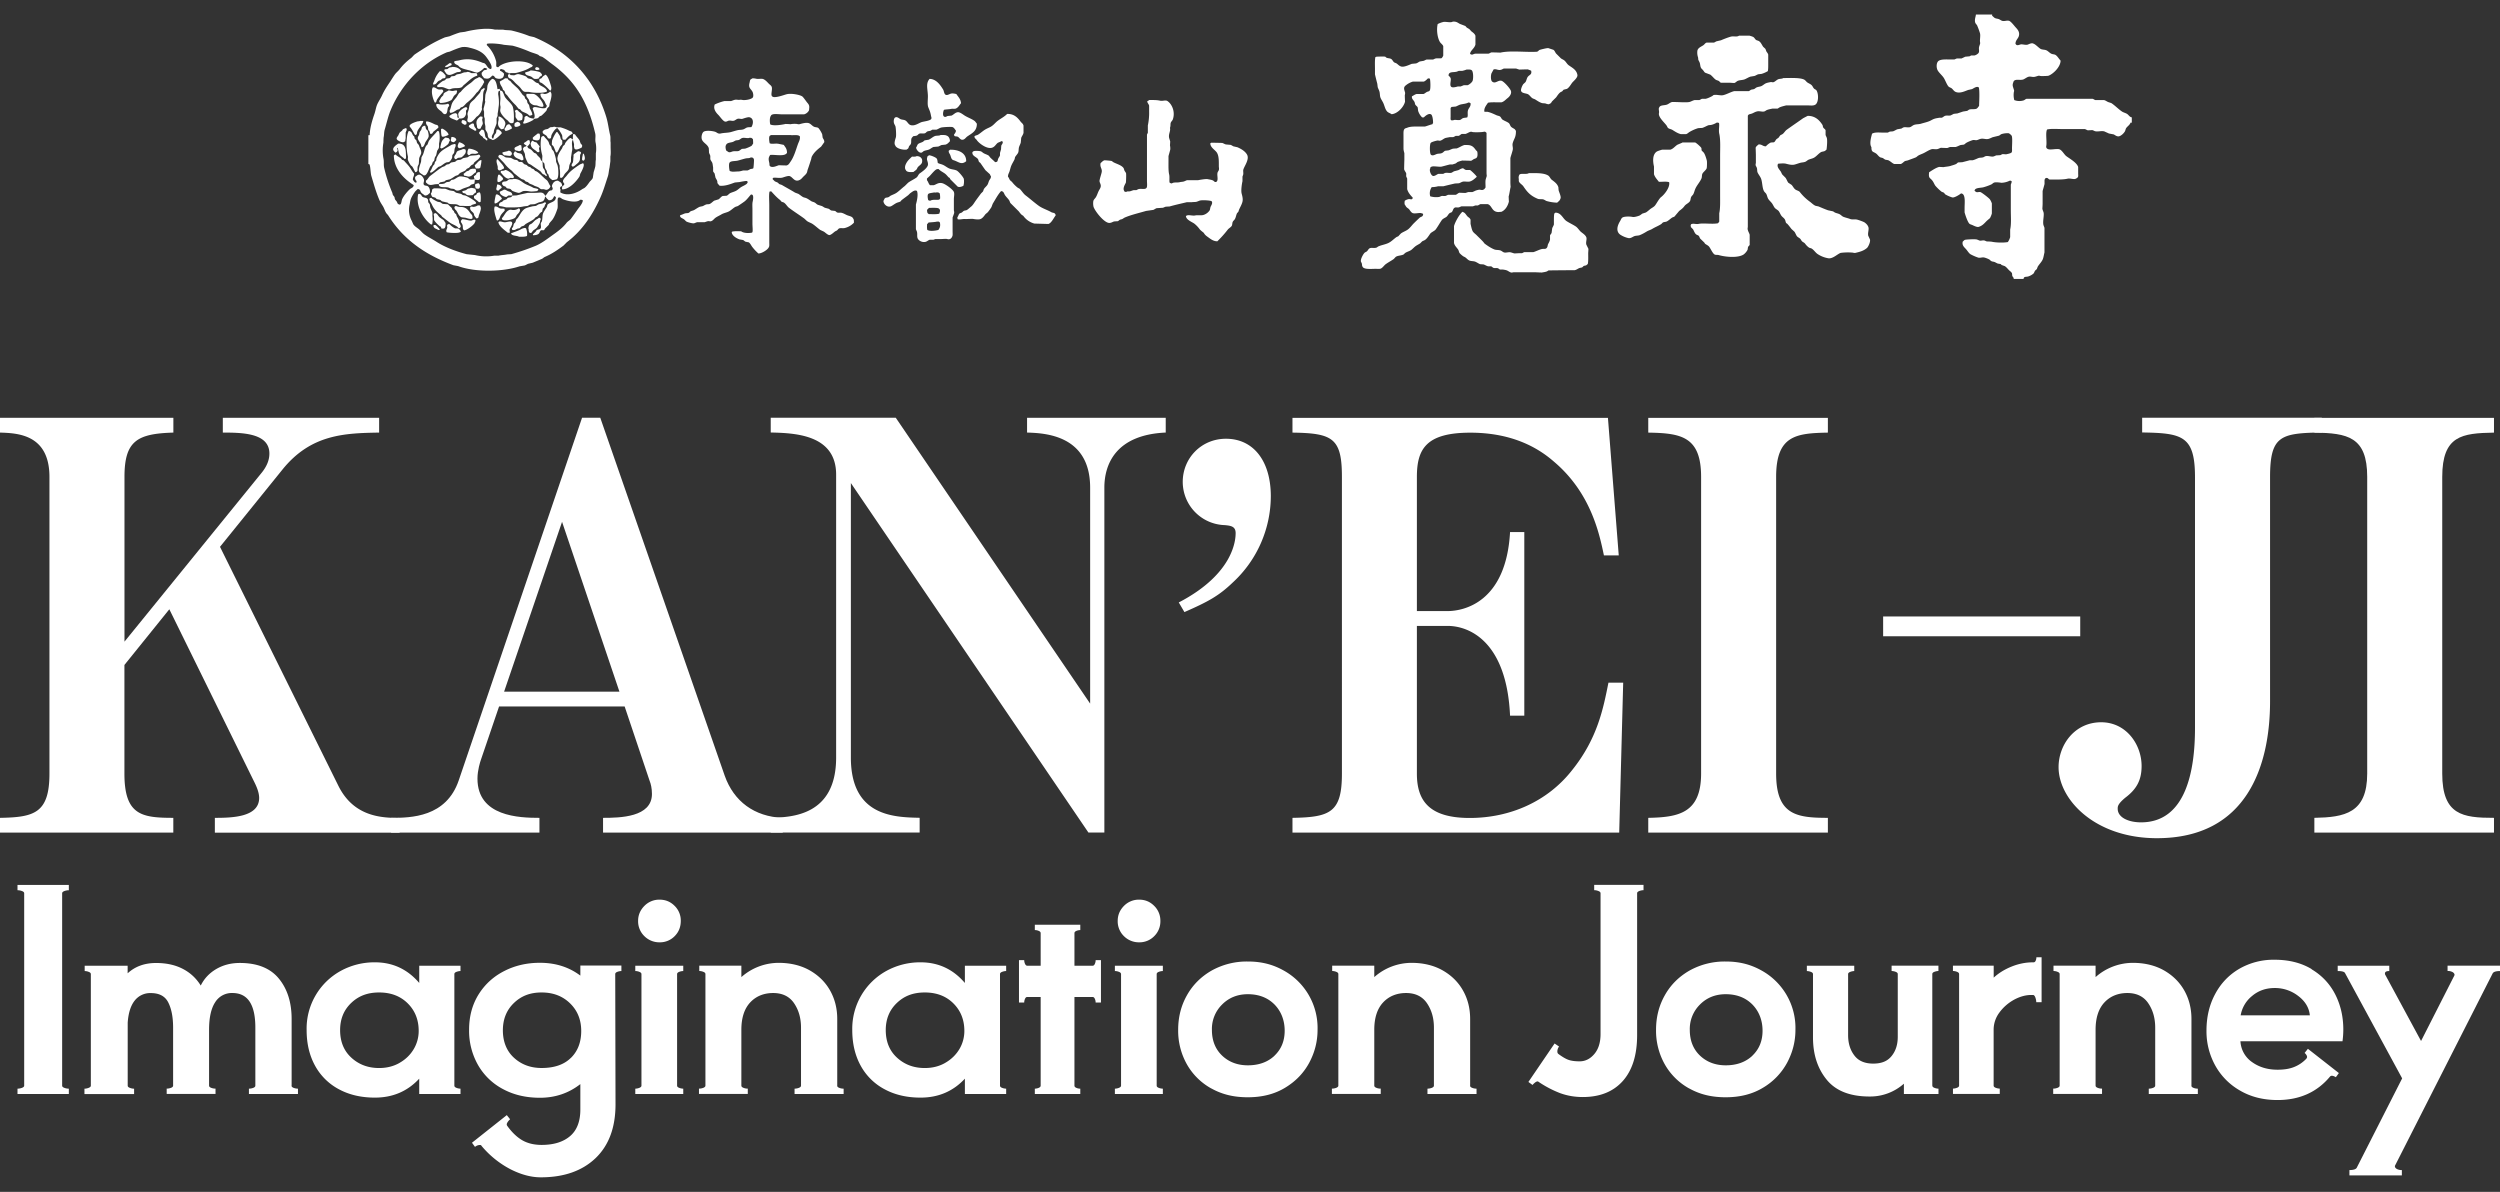 <svg xmlns="http://www.w3.org/2000/svg" width="86" height="41" fill="none" viewBox="0 0 86 41">
  <rect x="0" y="0" width="86" height="41" fill="#333333" stroke="none"/>
  <path fill="white" d="M.755 30.652a.41.41 0 0 0-.153-.028v-.183h1.766v.183c-.05 0-.103.01-.153.028-.05.02-.077.044-.077.077v6.617c0 .032.026.058.077.076a.41.41 0 0 0 .153.028v.183H.602v-.183c.05 0 .103-.01.153-.028.05-.02.077-.044.077-.076v-6.617c0-.033-.027-.059-.077-.077Zm9.273 6.694c0 .032.025.058.073.076a.417.417 0 0 0 .149.028v.183H8.563v-.183c.05 0 .1-.01.149-.028.048-.018.072-.044.072-.076V35.35c0-.794-.262-1.19-.787-1.19a.67.67 0 0 0-.594.316c-.14.211-.211.527-.211.95v1.919c0 .032.024.058.072.076a.417.417 0 0 0 .15.028v.183h-1.68v-.183c.05 0 .1-.01.149-.028.048-.018.072-.044.072-.076V35.35c0-.353-.054-.639-.163-.858-.108-.221-.31-.33-.604-.33a.675.675 0 0 0-.551.254c-.137.169-.22.422-.244.762v2.169c0 .032.026.058.077.076.05.02.098.028.143.028v.184H2.905v-.184c.045 0 .093-.01.143-.028.05-.02.077-.044.077-.076V33.51c0-.033-.024-.059-.073-.077a.357.357 0 0 0-.139-.028v-.183h1.478v.26c.256-.236.582-.355.979-.355.358 0 .666.069.926.206.26.136.46.328.61.57.115-.236.292-.426.531-.567.24-.14.51-.21.812-.21.6 0 1.049.178 1.343.537.294.358.44.821.44 1.39v2.294l-.004-.002Zm5.813-3.942c-.044 0-.09.01-.139.028-.048.018-.072.044-.072.077v3.837c0 .032.024.058.072.076a.398.398 0 0 0 .139.028v.183h-1.42v-.527c-.402.435-.912.652-1.523.652-.468 0-.878-.094-1.233-.284a2.003 2.003 0 0 1-.825-.81c-.195-.353-.292-.762-.292-1.229a2.264 2.264 0 0 1 1.18-2.04 2.406 2.406 0 0 1 1.17-.291c.614 0 1.12.238 1.524.71v-.593h1.419v.183Zm-2.096 3.158c.208-.118.369-.275.485-.469a1.22 1.22 0 0 0 .173-.628c0-.384-.126-.7-.378-.95s-.58-.374-.983-.374c-.402 0-.71.12-.964.364s-.378.554-.378.93c0 .397.128.713.388.95.26.238.578.355.954.355.262 0 .498-.059.705-.178h-.002Zm7.631-3.342v.184a.41.41 0 0 0-.14.028c-.048.018-.072.044-.072.077l.01 4.479c0 .799-.23 1.417-.69 1.856-.461.437-1.087.656-1.88.656-.327 0-.671-.09-1.036-.274a3.249 3.249 0 0 1-1.006-.811c-.006-.02-.026-.028-.059-.028a.277.277 0 0 0-.163.066l-.104-.143 1.198-.95.114.143a.431.431 0 0 0-.09.105c-.028.044-.034.082-.014.114.159.224.332.391.517.5.185.108.409.163.67.163.415 0 .741-.1.979-.302.236-.201.354-.507.354-.916v-.874c-.402.314-.865.47-1.39.47-.474 0-.895-.097-1.261-.293a2.132 2.132 0 0 1-.864-.825 2.378 2.378 0 0 1-.312-1.222c0-.459.109-.864.326-1.214.218-.348.511-.616.882-.805.37-.19.78-.284 1.228-.284.538 0 1 .147 1.391.441v-.346h1.41l.002.006Zm-1.736 3.171c.236-.233.354-.541.354-.926 0-.384-.128-.7-.384-.95s-.582-.374-.979-.374c-.396 0-.702.12-.954.364-.253.244-.378.556-.378.94 0 .385.127.71.384.944.256.234.572.35.95.35.435 0 .772-.116 1.007-.35v.002Zm2.354-2.959a.357.357 0 0 0-.14-.028v-.183h1.65v.183a.41.41 0 0 0-.14.028c-.047.018-.072.044-.072.077v3.837c0 .032.024.058.073.076a.398.398 0 0 0 .139.028v.183h-1.65v-.183c.045 0 .091-.01.14-.028.048-.02.072-.044.072-.076v-3.837c0-.033-.024-.059-.072-.077Zm.173-1.228a.71.71 0 0 1-.216-.527c0-.198.073-.369.216-.514a.714.714 0 0 1 .523-.215c.206 0 .377.072.518.215a.705.705 0 0 1 .211.514c0 .211-.07.386-.211.527a.704.704 0 0 1-.518.212.725.725 0 0 1-.523-.212Zm6.632 5.142c0 .032.024.058.072.076.049.02.097.028.15.028v.183h-1.688v-.183c.05 0 .1-.01.15-.028.047-.02.072-.044.072-.076V35.35c0-.326-.08-.606-.24-.84-.159-.233-.4-.35-.719-.35-.318 0-.59.109-.791.326-.201.217-.302.531-.302.94v1.919c0 .032.024.058.073.076.048.02.096.028.148.028v.183h-1.679v-.183c.05 0 .101-.01.15-.028.048-.02.072-.044.072-.076v-3.837c0-.033-.024-.059-.073-.077a.358.358 0 0 0-.139-.028v-.183h1.448v.392a1.938 1.938 0 0 1 1.285-.49c.408.001.765.088 1.069.26.304.174.537.405.7.695.163.292.244.616.244.975v2.293h-.002Zm5.812-3.942c-.044 0-.09.01-.139.028-.048.018-.072.044-.072.077v3.837c0 .032.024.058.072.076a.398.398 0 0 0 .14.028v.183h-1.42v-.527c-.403.435-.912.652-1.524.652-.467 0-.878-.094-1.232-.284a2.003 2.003 0 0 1-.826-.81c-.195-.353-.292-.762-.292-1.229a2.27 2.27 0 0 1 1.18-2.039 2.406 2.406 0 0 1 1.17-.292c.614 0 1.121.238 1.524.71v-.593h1.42v.183Zm-2.095 3.158c.207-.118.368-.275.485-.469a1.22 1.22 0 0 0 .173-.628c0-.384-.127-.7-.379-.95-.251-.25-.58-.374-.982-.374-.403 0-.71.12-.964.364s-.379.554-.379.93c0 .397.129.713.389.95.26.238.577.355.954.355.262 0 .497-.059.704-.178h-.002Zm5.357-3.532v1.457h-.183a.316.316 0 0 0-.028-.129c-.02-.042-.045-.062-.077-.062h-.624v3.05c0 .032.022.058.066.076.045.02.089.028.135.028v.183h-1.564v-.183a.37.37 0 0 0 .135-.028c.044-.02.066-.044.066-.076v-3.05h-.46c-.033 0-.06.02-.077.062a.292.292 0 0 0-.029.129h-.18v-1.458h.18c0 .045.01.09.029.13.02.042.044.062.076.062h.461V32.1c0-.033-.022-.059-.066-.077a.324.324 0 0 0-.135-.028v-.183h1.564v.183a.36.36 0 0 0-.135.028c-.044.02-.066.044-.066.076v1.122h.624c.032 0 .059-.02.077-.063a.29.29 0 0 0 .028-.129h.183Zm.618.402a.357.357 0 0 0-.139-.028v-.183h1.65v.183a.401.401 0 0 0-.14.028c-.048.018-.072.044-.072.077v3.837c0 .032.024.058.072.076a.398.398 0 0 0 .14.028v.183h-1.65v-.183a.41.41 0 0 0 .14-.028c.047-.02.072-.044.072-.076v-3.837c0-.033-.025-.059-.073-.077Zm.173-1.228a.71.71 0 0 1-.215-.527c0-.198.072-.369.215-.514a.714.714 0 0 1 .524-.215c.205 0 .376.072.517.215a.706.706 0 0 1 .212.514.71.71 0 0 1-.212.527.705.705 0 0 1-.517.212.725.725 0 0 1-.524-.212Zm3.01 5.242a2.17 2.17 0 0 1-.843-.83 2.355 2.355 0 0 1-.302-1.189c0-.44.1-.831.302-1.19.201-.358.485-.64.85-.85a2.482 2.482 0 0 1 1.245-.311c.468 0 .854.1 1.219.302a2.257 2.257 0 0 1 1.179 2.047c0 .397-.094.771-.283 1.127-.19.355-.465.643-.83.864-.364.222-.793.33-1.285.33-.49 0-.89-.1-1.252-.302v.002Zm2.169-1.131c.233-.222.35-.507.35-.858 0-.35-.117-.664-.35-.902-.234-.235-.54-.354-.917-.354-.352 0-.646.117-.881.35a1.177 1.177 0 0 0-.355.878c0 .37.12.666.355.888.235.221.531.33.881.33.377 0 .683-.11.917-.33v-.002Zm6.728 1.031c0 .032.024.058.073.076.048.02.096.028.149.028v.183h-1.688v-.183c.05 0 .101-.01.15-.028.048-.02.072-.044.072-.076V35.35c0-.326-.08-.606-.24-.84-.159-.233-.4-.35-.718-.35-.319 0-.59.109-.792.326-.201.217-.302.531-.302.94v1.919c0 .032.025.058.073.076.048.02.096.028.149.028v.183h-1.68v-.183c.051 0 .101-.01.15-.028.048-.02.072-.044.072-.076v-3.837c0-.033-.024-.059-.072-.077a.358.358 0 0 0-.14-.028v-.183h1.448v.392a1.937 1.937 0 0 1 1.285-.49c.409.001.765.088 1.069.26.304.174.538.405.7.695.164.292.244.616.244.975v2.293h-.002Zm3.121.267a3.613 3.613 0 0 1-.771-.402.04.04 0 0 0-.028-.01c-.027 0-.057.014-.091.042a.531.531 0 0 0-.083.08l-.142-.104.901-1.323.154.105a.28.28 0 0 0-.059.173c0 .032.01.058.028.076.147.11.268.18.365.212.096.032.221.048.374.048.191 0 .36-.082.503-.25.143-.167.216-.396.216-.69v-4.843c0-.033-.026-.059-.077-.077a.383.383 0 0 0-.142-.028v-.183h1.697v.183a.428.428 0 0 0-.143.028c-.05.02-.077.044-.077.077v4.881c0 .685-.165 1.21-.493 1.579-.33.368-.787.551-1.377.551-.268 0-.52-.042-.753-.125h-.002Zm4.421-.167a2.17 2.17 0 0 1-.843-.83 2.355 2.355 0 0 1-.302-1.189c0-.44.1-.831.302-1.19.2-.358.485-.64.85-.85a2.482 2.482 0 0 1 1.245-.311c.468 0 .854.1 1.219.302a2.257 2.257 0 0 1 1.179 2.047c0 .397-.094.771-.283 1.127a2.23 2.23 0 0 1-.83.864c-.364.222-.793.33-1.285.33-.49 0-.89-.1-1.252-.302v.002Zm2.169-1.131c.233-.222.35-.507.35-.858 0-.35-.117-.664-.35-.902-.234-.235-.54-.354-.916-.354-.353 0-.647.117-.882.35a1.178 1.178 0 0 0-.355.878c0 .37.12.666.355.888.235.221.531.33.881.33.377 0 .683-.11.917-.33v-.002Zm6.191 1.031c0 .032.024.058.072.076a.398.398 0 0 0 .139.028v.183h-1.19v-.354a1.746 1.746 0 0 1-1.18.441c-.67 0-1.163-.193-1.477-.58-.315-.386-.47-.871-.47-1.453V33.51c0-.033-.024-.059-.072-.077a.398.398 0 0 0-.139-.028v-.183h1.63v.183c-.044 0-.09.01-.138.028-.049.02-.073.044-.073.077v2.1c0 .275.07.507.212.694.14.189.358.284.652.284.294 0 .493-.087.632-.26.141-.173.212-.393.212-.662v-2.158c0-.033-.025-.059-.073-.077a.398.398 0 0 0-.139-.028v-.183h1.611v.183c-.044 0-.09.01-.139.028-.048.018-.072.044-.072.077v3.837h.002Zm3.758-4.413v1.544h-.183a.517.517 0 0 0-.028-.153c-.02-.058-.044-.089-.076-.097h-.067c-.197 0-.398.057-.6.167-.201.113-.368.26-.5.441a.982.982 0 0 0-.196.58v1.929c0 .032.024.058.072.076a.396.396 0 0 0 .139.028v.183h-1.61v-.183c.044 0 .09-.01.138-.028.049-.018.073-.044.073-.076v-3.837c0-.033-.025-.059-.073-.077a.398.398 0 0 0-.139-.028v-.183h1.402v.412c.173-.159.38-.287.624-.384.243-.097.485-.143.729-.143h.02c.032 0 .056-.02.072-.058a.293.293 0 0 0 .024-.115h.183l-.004.002Zm5.153 4.413c0 .032.024.058.072.076.048.02.097.028.15.028v.183h-1.688v-.183c.05 0 .1-.01.149-.028.048-.02.072-.044.072-.076V35.35c0-.326-.08-.606-.24-.84-.158-.233-.4-.35-.718-.35-.318 0-.59.109-.791.326-.201.217-.302.531-.302.94v1.919c0 .032.024.058.072.076.049.02.097.028.15.028v.183h-1.68v-.183c.05 0 .1-.01.15-.028.047-.02.072-.044.072-.076v-3.837c0-.033-.025-.059-.073-.077a.357.357 0 0 0-.139-.028v-.183h1.448v.392a1.937 1.937 0 0 1 1.284-.49c.409.001.765.088 1.07.26.303.174.537.405.7.695.163.292.244.616.244.975v2.293h-.002Zm4.133-4.004c.358.213.63.503.816.867.185.364.277.767.277 1.208 0 .135-.01.268-.028.403h-3.511a.93.93 0 0 0 .403.718c.243.173.533.26.873.26.23 0 .423-.032.58-.097.157-.064.296-.159.417-.288.012-.026.02-.042.02-.048a.15.15 0 0 0-.028-.08.22.22 0 0 0-.058-.063l.114-.143 1.065.834-.104.143c-.097-.059-.163-.065-.202-.02-.447.537-1.049.805-1.804.805-.485 0-.914-.107-1.284-.322a2.237 2.237 0 0 1-.858-.864 2.43 2.43 0 0 1-.302-1.204c0-.467.099-.886.298-1.256.197-.37.475-.66.83-.868a2.36 2.36 0 0 1 1.214-.312c.493 0 .918.107 1.276.322l-.004.005Zm-.058 1.586c-.026-.262-.16-.485-.399-.666a1.3 1.3 0 0 0-.811-.274c-.302 0-.56.09-.777.273a1.09 1.09 0 0 0-.393.667h2.38Z"/>
  <path fill="white" d="M86 33.404c-.135 0-.217.026-.25.076l-3.356 6.607s-.01.016-.01.029c0 .038.022.07.067.096a.34.34 0 0 0 .173.038v.184H80.82v-.184c.135 0 .217-.026.25-.076l1.564-3.078-1.967-3.626c-.026-.044-.11-.066-.25-.066v-.183h1.774v.183c-.077 0-.123.016-.14.048-.015.032-.011.067.015.105l1.218 2.253 1.142-2.245s.01-.016.01-.028c0-.038-.023-.07-.067-.097a.34.34 0 0 0-.173-.038v-.183H86v.185ZM7.391 28.641v-.507c.586 0 1.524-.02 1.524-.685 0-.195-.099-.41-.157-.527l-2.933-5.963-1.545 1.916v3.735c0 1.427.586 1.524 1.682 1.524v.507H0v-.507c1.174-.02 1.701-.157 1.701-1.524V16.406C1.701 14.94.606 14.9 0 14.881v-.508h5.964v.508c-1.233.038-1.682.273-1.682 1.524v5.668l4.732-5.826c.137-.175.253-.39.253-.644 0-.704-.918-.722-1.602-.722v-.508h5.377v.508c-1.191.02-2.345.058-3.324 1.27l-2.15 2.66 4.067 8.21c.528 1.076 1.486 1.116 2.112 1.116v.507H7.393l-.002-.004Z"/>
  <path fill="white" d="M20.745 28.641v-.507c.586 0 1.682-.02 1.682-.822 0-.195-.039-.352-.079-.449l-.86-2.56h-4.32l-.626 1.838c-.02.058-.117.352-.117.644 0 1.31 1.447 1.349 2.132 1.349v.507h-5.104v-.507c.685 0 1.897-.02 2.328-1.29l4.242-12.474h.626l4.282 12.316c.312.88 1.017 1.407 1.995 1.448v.507h-6.18Zm-1.409-10.693-1.995 5.846h3.968l-1.975-5.846h.002Z"/>
  <path fill="white" d="M37.99 16.774V28.64h-.548L29.27 16.617v9.443c0 2.013 1.466 2.054 2.366 2.072v.507h-5.122v-.507c.704-.02 2.249-.059 2.249-2.072v-9.735c0-1.39-1.448-1.427-2.25-1.447v-.508h4.301l6.687 9.834v-7.428c0-1.818-1.565-1.876-2.17-1.896v-.508h4.77v.508c-1.739.078-2.111 1.115-2.111 1.896v-.002Zm2.56 3.95c1.918-.997 1.956-2.19 1.956-2.386 0-.236-.175-.254-.373-.274a1.49 1.49 0 0 1-1.447-1.485c0-.822.644-1.486 1.486-1.486.958 0 1.544.781 1.544 1.975a4.05 4.05 0 0 1-1.31 2.971c-.49.47-.86.664-1.662 1.017l-.195-.332h.002Zm15.153 7.917H44.461v-.507c1.31-.02 1.701-.196 1.701-1.524V16.406c0-1.33-.312-1.506-1.701-1.524v-.508h10.852l.372 4.731h-.51c-.156-.743-.448-2.15-1.72-3.225-.47-.41-1.35-.996-2.876-.996-1.526 0-1.838.567-1.838 1.523v4.614h1.055c.528 0 2.013-.273 2.15-2.717h.49v6.315h-.49c-.116-2.56-1.407-3.088-2.15-3.088h-1.055v5.083c0 .938.43 1.524 1.818 1.524 1.387 0 2.678-.568 3.52-1.643.88-1.095 1.075-2.132 1.252-3.012h.507l-.137 5.162.002-.004Zm.997 0v-.507c1.037-.02 1.818-.157 1.818-1.524V16.406c0-1.39-.685-1.506-1.818-1.524v-.508h6.179v.508c-1.096.02-1.78.098-1.78 1.524V26.61c0 1.427.705 1.524 1.78 1.524v.507h-6.18Zm21.39-12.219v7.702c0 2.228-.802 4.71-3.892 4.71-2.132 0-3.383-1.328-3.383-2.444 0-.763.548-1.544 1.466-1.544.86 0 1.39.763 1.39 1.506 0 .49-.176.801-.569 1.095-.253.216-.253.294-.253.373 0 .312.39.469.801.469 1.564 0 1.858-1.818 1.858-3.245v-8.622c0-1.428-.43-1.524-1.818-1.545v-.507h6.18v.508c-1.428.02-1.78.116-1.78 1.544Z"/>
  <path fill="white" d="M79.614 28.641v-.507c1.037-.02 1.818-.157 1.818-1.524V16.406c0-1.39-.685-1.506-1.818-1.524v-.508h6.179v.508c-1.096.02-1.78.098-1.78 1.524V26.61c0 1.427.704 1.524 1.78 1.524v.507h-6.18Zm-8.054-7.434h-6.78v.68h6.78v-.68Z"/>
  <path fill="white" fill-rule="evenodd" d="M68.53.5v.044c.032.02.057.055.089.073.044.026.094.022.147.044.038.016.074.048.117.058.078.02.16-.028.235 0 .063.025.16.153.206.206.056.064.169.16.124.316-.028.096-.112.137-.116.264.012.014.014.026.03.036.044.034.109-.006.155-.014.06-.01.163.03.235.008.049-.016.141-.073.206-.03.064.02.165.132.235.175.059.034.14.022.206.052.058.026.108.09.169.117.048.022.106.016.147.044.068.048.11.13.169.191 0 .218-.258.465-.419.522-.022.008-.242.014-.272.008-.014-.002-.048-.014-.072-.008-.04.01-.083.028-.125.036-.08.018-.147-.022-.22 0-.058.018-.112.064-.169.089-.122.05-.322-.049-.352.11a.205.205 0 0 0-.014.125c.012.048.032.097.044.147.004.02-.006.042-.008.052a.695.695 0 0 0 .014.278.488.488 0 0 0 .33.008c.027-.012.057-.042.09-.052h2.274c.034.008.065.036.095.044h.3c.05.012.096.048.139.067l.11.036c.127.084.236.2.36.286.057.04.124.05.184.088.05.032.089.11.161.117v.183h-.044c-.024.077-.105.123-.147.183-.026.037-.026.085-.052.125-.035.059-.123.145-.198.161-.074.016-.139-.046-.183-.066l-.161-.03-.161-.073c-.103-.028-.23.02-.322-.008-.026-.008-.059-.03-.089-.036a4.02 4.02 0 0 0-.155.008c-.034-.01-.068-.034-.103-.044h-.763c-.173 0-.388-.019-.535.014-.065.11 0 .422-.03.571-.009.045.014.085.044.095.074.054.3-.014.403.014.092.026.167.177.241.236.121.09.365.225.41.374v.25a.249.249 0 0 1-.007.102c-.03.02-.052.049-.095.059-.072.018-.179-.028-.263-.008-.117.028-.29.03-.447.03h-.17c-.06-.02-.042-.069-.139-.052l-.036.058v.147c-.018.074-.046.167-.066.241v.425c0 .065-.006.141-.008.175 0 .047.036.103.044.155.016.11-.036.292-.008.411.008.032.028.07.036.103v.843c-.016.063-.032.171-.058.236-.04.094-.125.173-.175.257l-.03.08-.059.053c-.024.034-.03.075-.058.103a.518.518 0 0 1-.17.095c-.074.028-.162-.009-.169.088h-.338c-.004-.064-.038-.064-.052-.11-.002-.027-.004-.055-.008-.081-.018-.046-.07-.077-.103-.11-.046-.047-.09-.106-.147-.14l-.102-.036c-.015-.008-.029-.03-.045-.036l-.088-.014c-.037-.012-.077-.039-.111-.053-.038-.016-.073-.012-.11-.03-.03-.012-.05-.044-.073-.058a.82.82 0 0 0-.17-.067c-.078-.02-.152.024-.219 0a1.638 1.638 0 0 1-.264-.116c-.056-.039-.1-.117-.147-.17-.066-.074-.147-.132-.116-.263.026-.018.044-.047.072-.059.04-.016.348-.03.41-.014.031.008.07.028.095.037.059.016.11-.019.175 0 .02.006.053.024.073.03.054.002.107.004.161.008.137.032.407.044.566.014a.598.598 0 0 0 .08-.17v-.263c.043-.183.022-.455.022-.674v-.866c.01-.038.029-.062.03-.117-.021-.014-.023-.022-.066-.022a.704.704 0 0 1-.286.073c-.056-.008-.183-.027-.25-.008-.037.012-.066.05-.102.066a1.937 1.937 0 0 1-.264.095c-.096.028-.304.008-.308.124.022.015.043.039.073.045.036.008.092-.016.133 0 .054.022.292.205.322.25a.591.591 0 0 1 .066.138v.344a.701.701 0 0 1-.066.162l-.103.088c-.088.087-.149.171-.286.213-.054.017-.17-.042-.205-.058-.034-.018-.07-.022-.103-.044-.064-.042-.15-.304-.175-.397v-.16c0-.174.044-.488-.125-.492-.038.036-.22.151-.294.139a1.035 1.035 0 0 1-.25-.11c-.016-.015-.026-.041-.044-.053-.026-.018-.054-.02-.08-.036a1.591 1.591 0 0 1-.214-.206c-.034-.05-.052-.102-.088-.155-.087-.13-.155-.078-.125-.308.099-.062.221-.149.344-.183.048.002.099.004.147.008.073-.016.175-.02.25-.044.052-.018.137-.038.191-.067.022-.012.042-.042.067-.052.048-.002.098-.004.146-.008.067-.018.182-.046.25-.066h.103c.068-.017.133-.049.191-.073.052-.022.115-.01.175-.03.024-.008.05-.03.073-.036.09-.026.2.028.278.008.03-.008.068-.028.094-.037.046-.002.093-.004.14-.008.025-.008.051-.03.08-.036.038.002.078.004.116.008.049-.012.161-.03.192-.066.022-.028.014-.09.014-.14 0-.092.02-.361-.008-.424-.018-.044-.063-.064-.095-.094a.67.67 0 0 0-.264.03c-.026.012-.054.04-.08.052l-.214.052c-.046.017-.1.047-.147.059-.092.026-.18-.026-.277 0-.043.01-.085.036-.133.044-.04.006-.095-.016-.14 0-.07.024-.156.056-.219.095-.026.016-.05.048-.08.058l-.11.014c-.055.018-.106.05-.17.067h-.191c-.032.008-.07.028-.103.036-.07-.002-.14-.004-.213-.008-.039.01-.079.034-.117.044-.069.018-.153-.012-.214.008-.086.028-.175.087-.25.125-.072.038-.138.054-.205.095-.026.016-.05.046-.08.058-.085.036-.19.07-.272.103l-.095.022c-.048.024-.096.086-.147.102h-.227c-.067-.022-.139-.104-.214-.132-.03-.004-.058-.01-.088-.015-.036-.012-.063-.044-.095-.058-.034-.014-.066-.012-.094-.03-.053-.032-.085-.09-.133-.125-.099-.07-.163-.038-.161-.22-.079-.114-.006-.356.022-.462.1-.06.248-.037.41-.037h.125c.025-.006.057-.03.081-.036.034-.002.068-.004.103-.008.052-.016.104-.054.155-.072l.133-.022c.026-.013.054-.037.088-.045.06-.014.151.018.22-.008.042-.016.082-.056.124-.072.073-.03.178-.02.25-.045.089-.028.197-.05.286-.088.054-.022.113-.063.17-.08.058-.02.12-.025.174-.037h.08c.041-.012.075-.054.118-.066.066-.018.13.004.19-.014.035-.019.07-.035.104-.053l.124-.014c.063-.02.14-.048.198-.066l.139-.022c.022-.01.05-.037.072-.045.063-.024.191 0 .25-.03.038-.02.06-.064.088-.095.004-.159.024-.497-.008-.638a.098.098 0 0 1-.022-.008c-.06-.036-.171.049-.213.067l-.133.03c-.113.04-.282.13-.433.066-.06-.026-.09-.088-.139-.125-.03-.022-.066-.028-.095-.052-.058-.048-.122-.227-.169-.3-.056-.088-.147-.16-.205-.25-.06-.09-.063-.285.03-.344.093-.058.26-.044.41-.044h.126c.026-.008.064-.03.094-.036h.155c.043-.02.083-.038.125-.059l.147-.014c.016-.004.044-.024.058-.03h.117a.29.29 0 0 0 .133-.08c.044-.063.002-.13.022-.214.008-.038.03-.082.037-.125-.002-.024-.004-.048-.008-.072 0-.093.022-.205 0-.278a2.543 2.543 0 0 0-.095-.258c-.016-.036-.055-.064-.067-.102-.032-.107.019-.202.023-.278h.56ZM49.977.742c.137-.002.163.038.242.08l.191.073c.014.018.03.034.045.052.032.022.064.036.094.058l.066.073c.05.038.121.086.14.155v.3c-.035.139-.178.205-.184.322.087.054.095 0 .183-.008h.447c.035-.008.069-.034.103-.045.103.002.206.004.308.009.348-.079.842-.01 1.24-.03.059-.003.067-.039.103-.06.024-.013.268-.074.308-.065l.175.058c.04.026.059.084.089.125l.169.169c.036.026.074.04.11.066.061.045.095.125.156.17.122.088.267.154.3.33.02.098-.141.22-.184.277-.052.073-.1.16-.175.206l-.117.03-.044.052c-.022.016-.044.02-.066.036-.059.043-.103.117-.147.176l-.14.138c-.015.023-.027.05-.051.067-.019.012-.037.016-.053.03-.062 0-.09-.016-.133-.03a1.754 1.754 0 0 1-.102-.008c-.09-.026-.163-.08-.236-.125-.036-.022-.076-.026-.11-.052-.047-.035-.083-.093-.133-.125-.079-.05-.288-.022-.242-.191a.533.533 0 0 1 .072-.161l.073-.067c.036-.052.04-.113.072-.169.053-.089.161-.08.125-.227-.038-.013-.078-.035-.125-.045-.092.002-.185.004-.277.008-.039-.008-.085-.028-.117-.036h-.42c-.03.01-.062.034-.102.044-.107.025-.147-.04-.25-.014l-.072.133c-.03.075-.032.268.036.294.099.073.194-.068.308-.036.085.024.294.262.322.344.037.105-.054.207-.11.25-.065.048-.121.122-.214.147h-.124c-.113 0-.248-.006-.339.014-.05.076-.147.187-.124.308.032.01.084-.002.124.008.113.028.206.076.3.117.043.018.085.018.117.044.032.024.046.078.08.102.07.047.146.069.214.117.036.026.046.08.072.117.03.042.09.064.133.095.018.014.029.042.045.058.004.23-.067.264-.111.425-.022.082.02.153 0 .235-.022.095-.058.188-.08.278v.83c.001.054.003.106.008.16-.023.101-.04.238-.067.33.002.06.004.117.008.176-.038.155-.125.294-.258.352-.032.002-.064.004-.094.008-.244 0-.22-.221-.375-.272h-.25c-.032.008-.064.037-.094.045h-.08c-.023.006-.063.024-.09.03h-.388c-.03.008-.064.03-.094.036-.063.016-.097-.016-.147.014-.057.034-.053.119-.103.155-.02.014-.046.014-.066.03-.047.035-.069.1-.117.133-.053.035-.119.059-.155.111-.073.105-.13.213-.206.316-.044.058-.153.093-.19.147-.055.077-.102.159-.176.213-.032.023-.07.03-.103.053l-.066.066c-.05.034-.097.055-.147.089-.056.038-.107.098-.161.139-.063.044-.14.058-.206.102-.018.012-.038.04-.058.053-.074.038-.177.034-.25.072-.036.02-.062.065-.094.089-.09.062-.175.106-.264.169-.058.04-.109.127-.175.155-.044.018-.12.008-.175.008-.153 0-.415.032-.455-.08-.02-.027-.012-.065-.023-.103-.005-.02-.024-.049-.03-.067-.022-.082.09-.278.133-.308.024-.018.05-.024.073-.044.03-.026.05-.073.08-.095.063-.046.15-.004.242-.03.028-.008.05-.034.072-.044.113-.048.22-.063.33-.11.113-.05.194-.14.286-.206.023-.016.05-.02.073-.036.03-.033.058-.065.089-.095.072-.052.16-.079.235-.133.072-.052.135-.14.197-.205.07-.069.141-.137.214-.206.056-.038.114-.028.116-.124-.02-.012-.018-.019-.052-.023-.054-.032-.231.025-.308-.008-.052-.022-.084-.08-.117-.124-.026-.035-.076-.055-.102-.089-.023-.028-.035-.062-.059-.089-.002-.054-.004-.08.008-.124a.394.394 0 0 1 .125-.053c.059-.012.11.032.14-.022.005-.008.005-.012.007-.03-.074-.079-.16-.173-.191-.294v-.36c-.004-.018-.024-.049-.03-.067-.012-.042.006-.09-.008-.125-.019-.044-.053-.078-.067-.132.002-.111.004-.22.008-.33v-.22c-.012-.054-.03-.097-.03-.17v-.446c0-.083-.006-.165.03-.213.024-.033.069-.035.111-.053.107-.044.282-.036.44-.036h.156c.076-.02.175-.06.258-.08.006-.019.01-.027.022-.037.004-.092-.018-.27-.067-.3-.084-.054-.209.06-.25.103h-.058a.543.543 0 0 1-.139-.227L48.77 3.7c-.014-.038-.058-.063-.08-.095-.018-.028-.016-.062-.03-.094-.03-.07-.105-.103-.089-.198.054-.026.097-.064.161-.08h.236c.046-.014.082-.055.124-.073.045-.02.079-.012.095-.058.03-.044.02-.346 0-.397a.207.207 0 0 0-.066-.008c-.037.037-.093.095-.147.111h-.375a.693.693 0 0 0-.235.125c-.1.074-.057.147-.03.25.007.03-.005.076-.009.094.002.073.004.147.008.22-.044.185-.257.416-.463.432-.046-.036-.106-.048-.147-.088-.072-.073-.088-.183-.133-.286-.028-.065-.078-.133-.102-.197-.026-.07-.014-.141-.037-.214-.014-.048-.044-.1-.058-.147l-.014-.117a10.11 10.11 0 0 1-.08-.322v-.183c0-.135-.01-.3.014-.41.022-.007.022-.013.052-.015.004-.002.256-.01.286 0 .012.004.026.025.036.03.046.029.131.02.175.053.039.026.059.083.095.11.024.019.054.02.08.037.057.036.091.09.17.11.1.027.297-.072.36-.094l.147-.014c.046-.014.087-.048.125-.066.044-.009.088-.015.133-.023.032-.01.066-.034.102-.044h.22c.028-.008.06-.03.088-.036.07-.018.157.006.214-.014.018-.026.042-.055.052-.089v-.32c-.018-.056-.08-.093-.11-.139-.087-.133-.131-.42-.081-.624a.886.886 0 0 1 .197-.072c.075-.016.25.034.316-.008l.008-.004ZM12.672 5.649v-.998h.036l.008-.008c.012-.266.097-.527.17-.74.042-.13.052-.242.11-.353.044-.087.107-.181.147-.272.077-.169.167-.304.264-.447.064-.096.117-.187.183-.278.046-.062.115-.114.161-.175.107-.143.24-.268.38-.374.053-.038.093-.103.148-.14.32-.215.648-.418 1.027-.579l.155-.036c.106-.042.247-.099.366-.133l.17-.022c.237-.063.724-.145 1.004-.08.042.01.104 0 .139.007h.169c.102.025.217.01.322.037.201.05.4.11.58.183l.16.036c1.205.503 2.079 1.433 2.481 2.736.065.21.087.433.14.652.015.07 0 .167.013.236v.139c0 .108.014.25-.008.344v.16l-.03.228c-.024.09-.026.206-.058.3-.083.25-.155.501-.258.727-.276.616-.642 1.151-1.152 1.534l-.116.117c-.2.147-.397.284-.639.388-.036.016-.066.05-.102.067-.111.048-.212.088-.316.132l-.155.037c-.04.014-.083.046-.125.058l-.175.03c-.586.196-1.537.206-2.112-.008l-.162-.03c-.98-.362-1.729-.894-2.245-1.717-.02-.03-.054-.056-.072-.089-.044-.072-.064-.153-.11-.227-.037-.059-.083-.129-.111-.191-.115-.262-.198-.558-.286-.852-.027-.087-.028-.338-.067-.397-.01-.006-.018-.006-.036-.008l.002.006Zm47.15-4.422h.36c.037.01.108.03.14.052.034.024.052.07.088.095.03.02.073.022.103.044.065.044.095.127.14.191l.072.067c.022.032.024.07.044.102.02.03.048.06.058.103v.338c0 .08 0 .17-.014.228a.929.929 0 0 1-.213.094l-.117.014c-.044.014-.089.047-.133.059l-.133.022c-.07.022-.14.07-.205.095-.077.028-.163.02-.236.052-.04.018-.07.06-.117.072a2.946 2.946 0 0 1-.132-.008h-.322c-.037-.01-.049-.042-.073-.058-.036-.024-.083-.026-.117-.052-.066-.049-.115-.123-.183-.17l-.175-.066c-.028-.018-.046-.054-.067-.08-.02-.029-.054-.05-.072-.081-.03-.05-.026-.1-.044-.17-.012-.041-.039-.08-.053-.116-.002-.026-.004-.054-.008-.08a.508.508 0 0 1-.022-.236c.026-.099.13-.13.205-.183.039-.026.059-.073.111-.089h.25c.03-.008.062-.034.088-.044l.155-.036c.101-.043.232-.095.339-.125.098-.028.211.022.286-.036l-.002.002ZM18.769 6.765c.029.058.065.084.111.125.123 0 .141-.06.183-.14.016 0 .02 0 .03.009.019.008.017.016.03.03-.01.165-.184.16-.277.241-.024.02-.02.069-.036.095-.035.056-.087.129-.117.191-.044.089-.026.206-.052.294-.009.024-.033.047-.037.073-.01.05.024.133-.008.175-.03.042-.088.03-.133.058-.012.008-.012.024-.022.036-.03.039-.076.073-.11.111.002.016.004.018.008.03.084 0 .169-.018.205-.066.02-.026.036-.089.066-.103.03-.014.077.008.103-.008.018-.01.024-.036.036-.052l.125-.125c.012-.016.01-.034.022-.052.035-.053.09-.1.125-.155.064-.099.115-.234.155-.353.026-.08-.012-.32.022-.366l.022-.022c.077.002.083.036.133.058.125.055.482.15.608.022.049 0 .063.006.089.023-.006.096-.107.213-.155.277-.087.123-.167.24-.258.36-.038.051-.108.083-.147.134-.137.18-.32.308-.505.44-.16.115-.357.264-.544.345a7.278 7.278 0 0 1-.857.294 3.216 3.216 0 0 0-.14.008c-.092.02-.207.022-.3.044h-.146a1.65 1.65 0 0 1-.66-.022l-.287-.03c-.368-.097-.748-.24-1.034-.425-.14-.09-.286-.161-.42-.258-.074-.054-.132-.137-.205-.191-.06-.046-.133-.09-.175-.155-.018-.038-.034-.079-.052-.117a.797.797 0 0 1-.08-.535c.018-.069.024-.157.052-.228.032-.082.094-.179.147-.25l.08-.08c.022 0 .04 0 .053.008.044.022.044.075.072.11.032.041.089.067.125.103.105 0 .117-.048.175-.088.012-.099-.014-.197-.08-.236-.035-.02-.091-.01-.117-.036-.053-.05.01-.12-.008-.191-.016-.065-.097-.193-.198-.161-.034.01-.068.048-.102.066a.144.144 0 0 0 .044.147.155.155 0 0 1-.008.059c-.069-.006-.085-.063-.117-.103 0-.1.044-.11.044-.213-.064-.06-.1-.147-.155-.22-.056-.078-.128-.145-.19-.22-.019-.021-.051-.02-.073-.036-.014-.018-.03-.034-.045-.052-.058-.042-.124-.074-.175-.125-.016 0-.02 0-.03.008-.016.008-.016.012-.03.023.002.487.374.827.682 1.018-.006.095-.088.099-.139.147-.09.085-.215.232-.263.352-.02.05-.02.22-.117.161-.046-.016-.04-.058-.066-.094-.017-.026-.047-.05-.059-.08-.012-.029-.008-.057-.022-.081-.014-.022-.04-.047-.052-.073-.013-.03-.008-.052-.023-.08a5.14 5.14 0 0 1-.271-.83c-.03-.116-.002-.225-.03-.344a1.543 1.543 0 0 1 0-.535c.002-.059.003-.117.007-.175.019-.083.013-.188.037-.272.07-.23.12-.475.213-.69.369-.87 1.065-1.603 1.929-1.974l.095-.022c.124-.052.275-.118.418-.155a.665.665 0 0 1 .272.022c.25.059.443.145.572.323.058.08.12.165.161.263.016.038.026.099.008.125v.014c-.012.004-.008 0-.014.008-.115-.01-.133-.14-.22-.197-.022-.014-.046-.01-.072-.022-.236-.1-.497-.163-.8-.08-.08.021-.116.005-.174.044.008.088.08.094.139.132l.052.053c.109.072.26.09.396.133.043.012.176.07.22.058a.632.632 0 0 0 .227-.161.17.17 0 0 1 .103.03v.014c-.05.045-.072.016-.117.045l-.072.08c-.004.117.04.105.08.183.162.045.198.002.286-.088.083.006.065.048.111.08.044.032.171.046.22.008.048-.016.076-.086.072-.155a.362.362 0 0 0-.139-.102c0-.037 0-.043.03-.053.014-.006.034.002.053.008.1.028.06.039.116.089.025.022.069.02.095.036l.014.022c.07-.038.187-.006.272-.03.163-.044.32-.09.447-.17.038-.023.078-.021.095-.066.006-.008.002 0 .008-.014-.246-.23-.987-.165-1.188.059-.018 0-.029 0-.037-.008-.016-.006-.016-.008-.03-.014-.01-.049.006-.127-.008-.184a1.216 1.216 0 0 0-.322-.557c.002-.028.006-.028.014-.044.143-.027.45.006.572.036l.3.03c.203.052.409.13.588.205.1.043.185.059.286.103.024.01.048.04.072.052l.073.022c.122.073.237.174.352.258.781.572 1.218 1.278 1.474 2.378.024.1-.01.205.014.316.022.096.028.263.008.366v.227c-.016.069-.004.166-.022.242a2.752 2.752 0 0 1-.053.183l-.03.198c-.022.054-.076.094-.11.138-.053.073-.105.153-.176.206-.026.018-.054.026-.08.044-.175.125-.497.258-.75.11-.007-.046.023-.102-.013-.132 0-.062.034-.069.072-.089.002-.124-.072-.13-.139-.183-.117 0-.179.075-.205.161-.018.059.044.089.014.14-.02.05-.058.025-.103.051-.062.037-.088.13-.147.17-.078-.157-.16-.105-.352-.103h-.25c-.125.028-.267.058-.38.088a3.98 3.98 0 0 0-.155.008c-.016.077-.095.049-.155.081l-.037.044-.116.045-.03.036c-.029.018-.077.024-.095.052-.012.016-.01.032-.022.044 0 .039.008.039.022.059.086.006.161.028.227.044h.214c.149 0 .28-.008.396-.036l.125-.014c.032-.012.067-.04.103-.053.044-.002.089-.004.133-.008.056-.014.1-.04.147-.058.034-.014.074-.01.102-.03.073-.006.111-.099.117-.17h.022l-.002-.001ZM15.46 2.173c.03 0 .05 0 .067.014.008.01.008.024.008.044-.006.008-.002 0-.008.014-.074.022-.109.065-.205.067a.138.138 0 0 1-.008-.036c.056-.03.1-.063.146-.103Zm.095.13c.161-.003.234.047.308.126-.004.012 0 .008-.008.014-.008.02 0 .014-.022.022-.03.02-.08.008-.117.022-.127.046-.29.175-.388.008-.018-.03-.039-.042-.045-.089l.023-.022c.026-.002.054-.004.08-.008.026-.01.046-.04.073-.052.032-.012.07-.004.094-.022l.002.002Zm2.891.009c.022 0 .047 0 .059.008.034.01.048.032.052.072a.255.255 0 0 1-.117.014.06.06 0 0 0-.022-.014.473.473 0 0 0-.008-.052.173.173 0 0 0 .036-.03v.002Zm32.178.102c.058.039.064.268.036.36-.018.057-.115.136-.17.156h-.132l-.11.044h-.095c-.047.012-.178.054-.228.014-.07-.054 0-.21-.022-.294-.01-.036-.048-.07-.073-.094.002-.147.16-.103.278-.133.022-.006.06-.024.08-.03h.117a.949.949 0 0 0 .147-.045c.063 0 .135-.006.17.022h.002Zm-32.377.008c.082 0 .292.037.338.067l.059.066-.008.053h-.008c-.015.016-.035.016-.053.03-.02.014-.024.044-.044.058v.008h-.022c-.016.012-.097.016-.125.008-.042-.012-.064-.046-.095-.066-.074-.05-.217-.036-.227-.147.048-.028.139-.036.183-.072l.002-.005Zm-3.117.023c.087 0 .151.098.198.147 0 .036 0 .068-.014.088-.025.018-.057.01-.09.022-.025.01-.043.039-.066.053-.024.014-.05.014-.072.03-.068.046-.062.12-.183.125v-.014c-.016-.03.026-.085.036-.117a.875.875 0 0 1 .191-.33v-.004Zm.947.028c.076 0 .098.028.147.044h.169c.008.012.01.012.014.03.016.02.012.033.008.059-.18.044-.328.221-.463.322l-.059.066c-.088.059-.22.022-.344.053-.03.008-.074.034-.117.022-.056-.014-.129-.05-.19-.067-.07-.016-.138.006-.198-.008V2.98s-.006-.018-.008-.036a1.72 1.72 0 0 1 .191-.155l.08-.03c.013-.014.025-.03.037-.045.038-.024.102-.012.139-.036l.036-.044c.034-.02.078-.008.117-.022.028-.01.054-.04.08-.053l.125-.022c.034-.012.077-.032.117-.044.04-.01.086 0 .117-.022l.002.002Zm1.423.066a.24.24 0 0 1 .067.045c.038.002.078.004.116.008.05-.012.103-.057.183-.037.063.016.186.049.236.08l.052.053c.043.026.107.02.147.045.05.03.099.084.147.11.029.014.057.012.08.03l.031.045c.072.054.256.114.258.227-.107.067-.451.055-.594.022-.077-.018-.15.01-.206-.022-.042-.024-.08-.078-.11-.117-.059-.076-.15-.136-.214-.213a.627.627 0 0 0-.117-.103c-.03-.02-.064-.012-.08-.044-.016-.018-.02-.05-.022-.08.012-.013.02-.03.03-.045L17.5 2.54Zm1.26.03c.091.027.161.28.192.38.016.055.028.154-.03.17a1.685 1.685 0 0 0-.278-.258c-.049-.032-.087-.01-.089-.094-.01-.018 0-.028.008-.053.093-.02.069-.046.117-.088.026-.022.058-.034.08-.059v.002Zm-2.289.081c.016 0 .02 0 .03.008.055.016.153.105.155.175-.024.024-.032.057-.052.089-.048.076-.107.153-.161.227-.018.014-.034.03-.052.045a1.586 1.586 0 0 1-.316.33c-.055.04-.095.108-.155.147-.025.016-.053.014-.073.03l-.044.052-.073.022c-.066.03-.155.12-.25.103-.005-.026-.014-.036-.014-.073.037-.054.053-.175.081-.241.036-.089.109-.155.161-.228.032-.046.054-.094.089-.138l.058-.045c.095-.123.21-.21.338-.3.053-.038.101-.096.155-.133.043-.028.087-.034.125-.066l-.002-.004Zm44.87.036c.225-.002.6-.022.733.059.036.022.062.064.094.088.059.042.127.06.17.117.027.038.041.082.08.11.022.017.05.023.066.045.079.117.079.413-.03.491-.069.05-.167.03-.278.03h-.733c-.068.018-.169.04-.235.073-.016.008-.038.03-.059.036h-.175c-.054.014-.139.026-.197.052-.024.01-.053.037-.08.045-.083.024-.164-.02-.25 0-.073.016-.12.05-.175.072-.063.026-.125.016-.147.08V7.8l-.008.073c.016.097.056.135.072.205v.344c-.01.029-.048.05-.058.081l-.014.089a.491.491 0 0 1-.133.16c-.192.13-.63.09-.858.023-.048-.014-.109.002-.147-.022-.069-.045-.13-.194-.183-.264-.032-.044-.095-.069-.14-.103-.013-.012-.017-.028-.03-.044l-.138-.133c-.02-.026-.024-.06-.045-.088-.02-.029-.06-.033-.088-.053-.06-.04-.077-.12-.117-.183l-.072-.072a.753.753 0 0 0-.008-.067c.006-.008.01-.02.014-.03.08-.044.163.006.257-.014.171-.036.475.018.669-.022.012-.018.036-.037.044-.059v-.286c.038-.16.03-.396.03-.601V5.362c0-.252.018-.558-.03-.763-.028-.121.014-.274-.008-.367a.135.135 0 0 0-.08-.014.603.603 0 0 1-.192.08l-.088.009c-.069.024-.143.072-.22.094a3.2 3.2 0 0 0-.139.008 1.387 1.387 0 0 0-.3.133c-.038.024-.066.059-.117.073h-.175c-.118-.03-.201-.09-.294-.147-.044-.026-.098-.03-.139-.059-.03-.02-.036-.056-.058-.088-.064-.095-.292-.288-.264-.425.016-.074-.026-.147.008-.197.033-.087.153-.069.25-.095.072-.02.119-.076.191-.094h.117c.119 0 .417.026.505-.008.047-.017.1-.047.155-.059h.162c.03-.008.064-.036.094-.044h.125c.083-.02.157-.059.228-.095.011-.006.024-.024.036-.03.088-.034.243.022.338 0 .133-.032.246-.105.38-.139h.5c.026-.008.052-.032.072-.044.037-.018.079-.012.117-.03.026-.012.052-.04.08-.053.061-.026.121-.024.176-.052.052-.026.1-.075.155-.095.046-.018.1-.026.147-.036.046-.01.068.016.11 0 .059-.022.105-.082.17-.103.054-.016.118-.008.16-.036h-.003Zm-43.96.008a.38.38 0 0 1 .089.008c.016.065.054.06.095.095.013.02.03.038.044.058.058.055.116.107.175.161.076.069.13.16.191.242l.067.058.022.067c.018.028.052.046.066.08l.014.073c.014.028.047.054.059.088l.022.103c.03.06.082.135.088.22a.157.157 0 0 1-.11.03c-.055-.083-.175-.099-.258-.155l-.052-.059c-.017-.012-.035-.01-.053-.022a4.844 4.844 0 0 1-.094-.117 2.254 2.254 0 0 1-.294-.338l-.067-.066-.03-.089-.052-.044-.022-.067c-.035-.066-.081-.114-.089-.213.054-.038.135-.07.183-.117l.006.004Zm8.497 0c.052 0 .098.006.132.014.085.02.182-.014.25.014.079.035.135.105.191.161.03.03.079.06.095.103.038.095-.056.3.03.338.08.06.395-.058.477-.08.157-.044.457.014.544.072.032.022.119.145.147.183.048.065.103.1.095.206l-.008.088a.268.268 0 0 1-.17.14h-.763c-.127 0-.348-.041-.38.052-.047.06-.04.215-.022.294.11.062.406.014.527-.015.056.002.113.004.17.009a.753.753 0 0 1 .219-.009c.016.004.06.015.088.009.059-.015.228-.069.322-.037.069.022.12.099.184.125.064.026.125.01.16.058a.89.89 0 0 1 .117.198l.015.11c.018.06.058.073.058.162a7.438 7.438 0 0 1-.11.155c-.122.096-.242.195-.317.338-.018.036-.016.068-.03.11-.034.103-.073.23-.11.33-.017.045-.017.085-.037.125-.03.057-.09.101-.133.147-.044.049-.074.087-.147.111-.15.048-.205-.115-.308-.147-.058-.018-.197.038-.25.052-.11.027-.233-.012-.322.009-.008.016-.012.02-.014.044l.073.072c.034.022.074.028.11.053l.045.044.088.03c.145.087.312.175.455.264l.117.044c.046.03.099.073.147.103.038.024.08.024.125.044.056.024.117.07.169.103.038.024.085.026.125.052.034.02.062.056.102.073l.14.044c.032.014.07.044.102.058l.133.036c.028.015.056.047.089.059l.124.014c.027.01.049.04.073.052.046.02.103 0 .161.014.068.018.127.057.183.08.07.031.177.041.206.112.03.03.03.084.03.147a.643.643 0 0 1-.316.183c-.069.016-.137-.008-.192.014-.032.014-.046.046-.072.066-.026.018-.055.026-.08.045-.035.024-.142.132-.198.116-.06-.016-.125-.084-.175-.116l-.125-.059c-.088-.062-.173-.145-.264-.205-.056-.038-.127-.057-.183-.095-.04-.028-.078-.074-.117-.102-.17-.123-.346-.234-.513-.36-.064-.05-.103-.132-.17-.176-.025-.018-.06-.018-.088-.036-.014-.018-.03-.034-.044-.053-.117-.088-.21-.195-.308-.3-.026 0-.04.005-.059.009-.026.112-.008.308-.008.455v1.298c0 .052.008.123-.014.155-.03.085-.237.22-.36.22a1.633 1.633 0 0 1-.213-.228c-.037-.05-.067-.12-.117-.155l-.111-.022c-.03-.012-.058-.047-.089-.059l-.124-.022c-.101-.038-.248-.12-.264-.241.006-.008.004-.006.008-.022.08-.025.211-.017.316-.015.078.063.256.073.38.045a.104.104 0 0 1 .009-.022c.018-.029 0-.212 0-.272v-.513c0-.083-.009-.188.008-.258.014-.059.038-.208-.014-.236-.01-.008-.025-.008-.045-.008-.072.077-.143.18-.227.242-.069.05-.143.1-.214.147-.034.022-.076.022-.11.044-.065.04-.125.099-.192.139-.078.048-.189.06-.271.11-.063.039-.143.073-.206.117-.048.035-.086.095-.147.117-.034.014-.072-.004-.103 0-.042.004-.09.028-.124.036h-.258c-.032.008-.075.029-.103.037-.052.014-.233-.04-.263-.059-.03-.02-.059-.058-.089-.08-.038-.028-.105-.045-.125-.089-.012-.018-.004-.032 0-.052.055-.012.11-.042.161-.059.046-.014.093-.004.133-.022.022-.01.034-.032.052-.044.039-.026.091-.028.133-.052.06-.033.125-.083.192-.111l.102-.022c.038-.016.079-.046.125-.059.042-.012.075 0 .11-.014.06-.024.108-.084.162-.116l.147-.045c.05-.03.088-.098.147-.116.044-.002.088-.004.133-.008.05-.019.082-.075.133-.095.074-.032.145-.046.213-.089.058-.036.11-.092.17-.124.045-.027.172-.079.19-.125.025-.024.018-.063-.014-.073-.018-.01-.21.026-.25.036-.054.004-.106.01-.16.015-.15.052-.33.13-.528.11-.018-.028-.05-.052-.066-.08-.014-.026-.004-.049-.014-.08-.012-.041-.043-.083-.059-.118l-.03-.138c-.012-.027-.042-.05-.052-.081v-.133c-.01-.04-.012-.115-.03-.16-.017-.041-.055-.077-.067-.126v-.11c-.01-.037-.034-.077-.044-.111a3.83 3.83 0 0 0-.008-.155c-.045-.131-.172-.17-.228-.278-.046-.09-.006-.248.052-.286.083-.056.327-.028.411.008.046.018.083.07.17.053.118-.029.247-.019.366-.053.064-.018.14-.042.205-.058.079-.02.135-.01.206-.03.052-.014.09-.053.138-.067.05-.014.107-.006.147-.014.07-.109.087-.306-.072-.338-.048-.01-.187.038-.228.052-.054.018-.116-.012-.169 0-.05.012-.082.053-.133.067-.064.018-.116-.016-.183 0-.034.008-.074.042-.125.03-.072-.02-.173-.173-.227-.228-.073-.072-.187-.203-.125-.36.097-.046.215-.09.33-.117h.228c.04-.01.086-.034.133-.044.06-.014.12.01.169 0 .036-.008.082.004.11.008.111.01.298-.03.339-.088.032-.045.012-.153-.008-.192-.063-.12-.153-.129-.103-.316.016-.056.008-.104.058-.125.01-.008.026-.014.037-.022l-.002-.004Zm-8.958.02c.022 0 .04 0 .052.008.095.035.125.222.14.339.012.004.008 0 .014.008.024-.006.028-.012.058-.014l.03.066c.028 0 .044.002.059.014.046.05.068.161.11.22.07.098.181.18.242.285.056.095.064.447.044.572a.286.286 0 0 0-.03.022c-.036.004-.063.012-.089-.008-.046-.016-.058-.064-.094-.088-.08-.055-.212-.196-.242-.294-.02-.067.014-.123 0-.192-.022-.098 0-.17 0-.277l-.014-.242a.06.06 0 0 1-.022-.014c-.012.004-.008 0-.014.008-.024.02-.032.097-.022.147.018.089.03.272.014.374-.012.083-.02.178-.037.258v.08c-.008.027-.03.057-.036.09v.16c-.02.085-.064.167-.088.242l-.014.088c-.019.047-.097.121-.045.192.008.006.012.006.03.008.017-.037.025-.087.045-.125.012-.022.042-.044.052-.073.014-.044.008-.076.022-.11a.468.468 0 0 0 .053-.008c.044.036.114.062.124.133-.054.066-.215.225-.316.235-.04-.038-.127-.036-.147-.095-.024-.034-.016-.086-.03-.132-.016-.053-.058-.095-.072-.14v-.11l-.022-.11v-.148c-.005-.02-.019-.06-.023-.08v-.161c-.006-.028-.026-.075-.014-.117.016-.062.037-.141.053-.213.004-.02-.006-.049-.008-.059l.014-.191c.014-.062.042-.127.058-.183l.014-.133a.43.43 0 0 1 .155-.228l-.004-.004Zm15.054 0c.234 0 .378.218.47.367.03.05.031.145.08.175.058.038.134-.022.19-.036.061-.016.144.006.184.014.06.094.15.17.161.316-.056.068-.09.145-.175.183-.048.02-.107 0-.17.014-.066.014-.164.014-.24.03-.029.047-.06.204.007.236.043.026.087-.012.117-.022l.133-.014c.07-.027.133-.115.227-.117.069-.002.182.088.228.117.109.068.236.108.338.183.032.024.053.066.08.094.005.262-.18.335-.33.441-.042.03-.074.083-.124.103-.111.044-.143-.07-.206-.095-.068-.026-.122.014-.124-.08a.234.234 0 0 0 .066-.125c-.034-.044-.062-.103-.117-.125-.042-.018-.332 0-.388.014-.065.016-.111.057-.17.073h-.132c-.023.006-.047.028-.067.036-.038.016-.08.01-.117.03-.028.014-.044.048-.08.059-.067.02-.135-.008-.191.014-.026.01-.05.044-.073.058-.032.02-.098.02-.139.03-.016.026-.048.047-.058.08-.02.067.002.128-.022.184-.012.03-.043.054-.059.08-.014.023-.014.05-.03.073-.014.02-.042.028-.058.044-.141.014-.353-.04-.389-.147-.054-.07.008-.223.022-.278.018-.064 0-.328-.014-.374-.012-.038-.042-.076-.052-.117-.018-.072 0-.173.044-.191.06-.036.135.032.17.052.052.03.128.02.182.053.063.034.097.129.17.155.145.052.294-.075.396-.103.08-.022.298-.046.322-.11.017-.027-.002-.07-.008-.095-.022-.14-.054-.198-.094-.3-.037-.09-.014-.258-.014-.375 0-.23-.087-.45.058-.602l-.004-.002Zm-17.071.288c.082.004.113.057.175.073.068.02.137-.024.161.036.008.01.008.024.008.044-.072.087-.15.173-.213.272-.025.038-.012.095-.067.103-.008-.006 0-.002-.014-.008-.056-.113-.135-.35-.072-.506a.06.06 0 0 0 .022-.014Zm1.745.02c.024.014.023.02.023.059-.079.086-.035.274-.067.41-.014.06-.018.137-.03.198a.742.742 0 0 0 .008.066.504.504 0 0 1-.139.228c-.022.018-.048.028-.066.052-.033.042-.137.165-.198.17-.028.02-.084-.007-.094-.031-.02-.032 0-.095.008-.125a.271.271 0 0 0-.008-.095c-.012-.054.018-.116.03-.155.022-.072.024-.167.058-.235.039-.073.127-.119.175-.183.05-.067.113-.123.162-.192.02-.028.026-.078.052-.102.028-.028.064-.034.088-.067l-.002.002Zm-1.218.089c.057 0 .107.03.175.014a.436.436 0 0 1 .111-.014.138.138 0 0 1 .008.036l-.022.073-.08.072c-.033.042-.059.125-.103.155a.77.77 0 0 1-.38.095c-.017-.024-.027-.032-.03-.073.03-.038.043-.082.072-.125a37.8 37.8 0 0 1 .066-.066l.014-.052c.038-.06.117-.07.17-.117v.002Zm3.491.036c.02.008.015 0 .023.022.072.08-.018.326-.037.397l-.014.095-.066.066-.03.08a1.682 1.682 0 0 1-.17.17l-.058.022-.058.058c-.04.026-.095.016-.14.036l-.035.037c-.065.042-.232.122-.323.124-.01-.018-.014-.02-.014-.052.035-.042.045-.097.045-.175.018-.012.022-.022.044-.03.01-.008.024-.008.044-.008.05.052.133.088.236.088a.099.099 0 0 1 .008-.022c.052-.07-.04-.264-.053-.33l.03-.03c.083-.06.452.143.456-.067-.047-.048-.05-.104-.089-.16-.046-.071-.145-.132-.125-.242.022-.008.057-.008.089-.008.076.052.22-.039.241-.073l-.004.002Zm-.805.083c.058 0 .244-.006.264.008.109.038.31.27.316.41a.059.059 0 0 0-.014.023c-.1.014-.147-.023-.22-.045a1.383 1.383 0 0 1-.094-.008.28.28 0 0 1-.147-.102l-.03-.089c-.037-.058-.117-.127-.073-.197h-.002Zm21.414.211c.13 0 .262-.004.374.022.095.022.188-.032.258.014.151.101.274.363.184.63-.015.04-.05.067-.067.103-.022.048-.008.093-.022.155 0 .006-.01.026-.008.044.022.111-.06.202-.03.339l.036.116a2.878 2.878 0 0 1-.008.133c.006.032.018.11.008.155-.016.069-.042.15-.059.22v.183c0 .15-.006.328.023.447.02.088 0 .207.014.278.026.016.036.028.08.03.067-.053.181-.018.278-.045.038-.01.089-.008.133-.022.034-.01.075-.034.11-.044h.381c.053-.012.272-.05.33-.036.053.012.147.022.192.052.026.016.052.059.088.044.026-.004.024-.006.036-.022.053-.068-.003-.203.023-.3.008-.03.036-.058.044-.088.014-.05 0-.08 0-.133 0-.187.004-.348-.066-.463-.06-.097-.226-.175-.228-.322a.286.286 0 0 0 .03-.022c.127.002.254.004.38.008.041.012.08.04.126.052l.16.014c.037.01.071.04.103.052l.133.03c.129.055.262.134.33.25.093.16-.084.387-.124.514-.017.054.008.122-.008.183-.005.016-.019.05-.023.066v.155c-.018.079-.056.302-.03.419.016.066.055.185.03.286-.024.1-.08.187-.116.272-.014.03-.013.054-.03.08-.01.016-.035.032-.045.052-.03.067-.036.137-.072.198-.019.032-.059.06-.073.094-.02.047-.01.101-.036.14-.034.05-.097.078-.133.124a3.81 3.81 0 0 1-.36.403c-.127 0-.22-.07-.294-.125-.049-.036-.103-.07-.14-.117-.017-.022-.028-.048-.052-.066-.042-.033-.092-.069-.124-.111a.97.97 0 0 0-.184-.191c-.084-.06-.286-.131-.286-.264a.098.098 0 0 0 .023-.008c.064-.042.203.014.3-.008.072-.016.19.006.271-.014a.4.4 0 0 0 .228-.17l.022-.102c.014-.044.087-.13.044-.197-.022-.036-.32-.05-.402-.03-.04.01-.083.034-.125.044-.05.012-.109.004-.155.014h-.175c-.192.046-.415.095-.594.147a2.878 2.878 0 0 0-.133.008c-.032.008-.069.028-.095.036l-.213.014c-.043.012-.08.045-.117.059l-.25.036c-.237.07-.513.133-.732.227-.029.012-.06.04-.09.053-.031.014-.06.012-.088.03-.02.012-.04.036-.066.044a2.578 2.578 0 0 0-.125.008c-.052.014-.119.069-.205.045-.171-.049-.437-.379-.5-.544a.534.534 0 0 1-.008-.205c.016-.055.063-.089.089-.133.038-.063.056-.129.088-.197.02-.047.059-.095.073-.147.028-.1-.048-.155-.036-.228.014-.088.05-.181.072-.278.03-.129-.07-.175-.036-.322.042-.03.075-.08.133-.094.018-.004.221.016.242.022.022.008.046.032.066.044.115.062.282.1.352.205l.03.089c.015.026.043.054.053.089.008.034 0 .305-.008.322-.02.046-.115.185-.059.277.012.037.033.039.08.037.037-.029.077-.006.134-.022.032-.009.076-.029.117-.037h.088c.022-.008.055-.03.08-.036.1-.024.224.026.273-.044.03-.047.014-.165.014-.236V4.633c.004-.018.024-.048.03-.067v-.25a2.11 2.11 0 0 0 .044-.482v-.198c-.014-.06-.056-.086-.066-.147.026-.024.038-.024.066-.044v-.004Zm11.055.103c.023.12-.064.163-.088.257-.022.087.01.166-.022.236-.043.016-.11.01-.155.03-.033.014-.059.048-.095.059-.075.02-.18-.023-.236.014-.032 0-.068.004-.08-.014-.016-.023-.008-.083-.008-.117v-.294a.263.263 0 0 0 .03-.036l.147-.014c.05-.017.099-.05.155-.067.09-.024.211-.028.278-.072.038 0 .048.01.072.022l.002-.004ZM15.4 3.566c.02.006.026.008.036.022.008.01.02.03.014.052-.004.017-.03.039-.036.053-.032.064-.014.197-.08.227a.06.06 0 0 1-.059 0c-.044-.016-.06-.062-.094-.088-.073-.055-.175-.12-.175-.242.02-.012.036-.014.072-.014.042.03.278.024.322-.008v-.002Zm.383.491c.004-.054-.04-.123-.008-.169.022-.07.18-.195.263-.205.024.024.037.022.037.072-.081.057-.02.109-.053.197-.034.1-.108.135-.235.125-.018.04-.035.063-.089.067-.058-.037-.234-.073-.242-.147.007-.008.003 0 .008-.014.063-.04.115-.087.22-.089.018.016.034.018.044.044.012.02.002.075.008.103a.098.098 0 0 1 .022.008c.009.006.007.004.023.008h.002Zm1.973-.278c.018 0 .028 0 .036.008.034.012.04.04.066.059.113.082.147.102.103.278a.265.265 0 0 1-.147.022c-.024-.039-.066-.079-.08-.125v-.139c-.007-.024-.019-.04-.023-.072.015-.009.033-.019.045-.03Zm16.896.14c.233-.005.356.13.455.263.036.048.084.068.102.139v.25c-.018.074-.06.114-.08.175l-.014.155c-.014.056-.043.104-.059.155-.022.068-.006.147-.036.205-.026.05-.076.097-.103.147l-.014.066c-.03.07-.078.141-.11.214-.03.07-.04.13-.067.213-.02.058-.05.093-.052.175.032.036.044.085.072.125l.067.058c.052.07.129.147.197.198.022.016.054.024.073.044.068.068.12.161.197.22.153.116.296.245.455.36.129.092.292.139.433.22.046.025.11.013.133.066.01.012.012.022.014.044-.067.084-.143.26-.25.294l-.483-.014a.7.7 0 0 1-.38-.264c-.013-.014-.029-.018-.045-.03-.04-.03-.08-.085-.11-.125l-.287-.286c-.02-.028-.024-.064-.044-.094-.042-.065-.105-.117-.147-.184-.036-.056-.04-.13-.133-.133-.112.123-.195.288-.286.433l-.044.117a2.007 2.007 0 0 1-.125.175l-.08.067c-.047.062-.099.14-.175.169-.065.024-.198.006-.264-.008-.08.002-.161.004-.242.008-.084-.014-.189.026-.272.008-.012-.02-.014-.036-.014-.073.033-.032.039-.096.073-.125.022-.018.054-.02.08-.036.024-.016.047-.046.073-.058.034-.016.072-.01.103-.03.05-.03.092-.075.138-.111.067-.05.111-.135.161-.205.059-.083.123-.167.184-.25a37.8 37.8 0 0 0 .066-.066c.018-.029.02-.06.036-.089.033-.052.085-.09.117-.139.034-.05.04-.115.073-.169.024-.038.048-.06.052-.125-.02-.024-.026-.056-.044-.08l-.147-.133c-.06-.083-.115-.165-.175-.25l-.045-.036c-.018-.028-.018-.066-.036-.095-.046-.068-.18-.102-.191-.197-.014-.024.008-.064.036-.072.03-.025.203-.015.25 0 .036.012.06.04.088.058.063.04.133.052.191.095l.045.058c.054.056.117.105.169.161.105-.002.078-.05.11-.125.015-.034.049-.07.059-.11V5.26l.036-.125c.002-.042.004-.082.008-.125.016-.046.05-.054.053-.133-.02-.012-.018-.018-.053-.022-.038.033-.102.039-.139.073-.058.056-.094.129-.183.155-.183.052-.455-.163-.521-.264-.028-.044-.077-.054-.08-.125l.007-.014c.037-.022.089-.028.125-.052.09-.057.175-.141.272-.191.07-.037.137-.059.197-.103.075-.052.133-.13.206-.183.104-.077.233-.141.322-.236l.002.002Zm27.532.066c.262 0 .403.15.506.308.018.028.012.064.03.094.018.034.068.055.08.095v.16c.01.035.035.073.045.112.02.082 0 .332-.014.396-.02.012-.037.034-.059.045-.05.022-.099.018-.139.044-.076.048-.139.127-.213.175-.06.04-.135.05-.206.08-.04.019-.074.057-.116.073-.059.022-.113.018-.175.036-.059.016-.125.042-.192.059-.105.024-.225-.013-.294-.03-.08-.02-.21-.005-.271 0-.057.1.042.197.088.263.024.036.034.077.058.11l.111.112c.038.054.056.118.095.169l.11.072c.05.05.075.119.133.161.045.034.121.044.155.089.101.13.218.24.353.338.056.042.114.103.183.133l.103.022c.096.04.23.099.33.133l.169.036c.022.01.05.034.072.044.06.026.123.032.176.067.036.024.072.064.116.08.079.03.157.045.228.073.068.028.153 0 .242.022.056.014.203.066.25.094.057.039.12.101.138.176.018.078-.032.195-.008.285l.058.125c.025.089-.064.262-.102.294-.111.095-.23.131-.403.17a.195.195 0 0 1-.08-.009 1.928 1.928 0 0 0-.42.008c-.112.035-.28.22-.44.183a.938.938 0 0 1-.36-.146c-.071-.05-.123-.137-.198-.184-.03-.018-.066-.018-.095-.036a.555.555 0 0 1-.132-.133c-.024-.032-.063-.048-.095-.072-.028-.022-.044-.059-.066-.089-.033-.04-.095-.06-.125-.102-.032-.049-.047-.101-.08-.147a4.375 4.375 0 0 0-.103-.095c-.049-.064-.1-.133-.156-.191a.098.098 0 0 1-.022-.008c-.028-.037-.026-.093-.052-.133-.03-.049-.085-.08-.117-.125-.036-.048-.056-.113-.094-.161-.035-.042-.105-.07-.14-.117-.034-.048-.054-.098-.088-.147-.036-.05-.09-.094-.125-.147-.036-.052-.042-.119-.072-.175-.016-.032-.055-.058-.073-.088-.068-.107-.058-.292-.102-.425-.029-.087-.091-.151-.125-.228-.02-.046-.008-.086-.022-.147-.008-.036-.037-.07-.045-.102a.157.157 0 0 1 .008-.073v-.286c-.002-.08-.004-.16-.008-.241.019-.057.065-.08.103-.117.127 0 .141.07.25.066a.62.62 0 0 1 .155-.124c.04-.018.1 0 .133-.022.028-.02.048-.07.072-.095.022-.022.048-.032.072-.052l.059-.081c.028-.022.06-.03.089-.052.048-.037.082-.103.132-.14.188-.136.383-.267.572-.402.053-.026.103-.054.155-.08h-.002Zm-45.66.022c.024.002.048.004.072.008v.014c.02.032-.016.064-.008.103.03.145.032.11-.03.227-.03.058-.01.077-.103.073-.016-.017-.026-.013-.036-.037-.014-.02-.006-.042-.014-.072-.043-.167.006-.224.116-.316h.003Zm.638 0c.086.006.247.159.22.272l-.045.138a.181.181 0 0 1-.095.03c-.094-.078-.133-.142-.094-.307.012-.049-.006-.089 0-.125.012-.004.008 0 .014-.008Zm-1.263.125c.085-.002.107.02.147.058a.541.541 0 0 1 0 .08c-.022.013-.032.02-.066.023-.063-.04-.145-.059-.08-.161Zm-1.445.028h.095l.014.014c-.005.012 0 .008-.008.014-.027.11-.152.215-.198.33-.026.06.008.123-.08.125-.047-.077-.087-.161-.14-.236-.017-.024-.058-.054-.044-.088.025-.065.184-.117.258-.14.034-.01.077-.003.103-.021v.002Zm.221.016c.103.004.208.068.286.103.044.02.093.012.11.058.009.012.009.03.009.052-.05.049-.105.089-.161.133-.024.018-.038.069-.067.08H14.8c-.014-.026-.014-.052-.03-.088-.006-.016-.03-.028-.036-.044l-.014-.11c-.025-.065-.065-.057-.067-.17a.06.06 0 0 0 .022-.014Zm3.117.014c.032.004.046.014.072.022.02.03.037.036.037.089-.006.008-.002 0-.008.014-.05.032-.103.06-.184.044v-.014c-.026-.03-.008-.074 0-.11.023-.015.057-.027.08-.045h.003Zm-1.554.058c.026 0 .04.004.058.008.012.029.01.05.022.089.022.06.067.064.067.139-.019.01-.02.014-.053.014-.056-.056-.177-.072-.205-.155h-.008l.008-.008c.016-.044.078-.056.11-.089v.002Zm1.24.03h.052c.03.047.077.067.08.14a.63.63 0 0 1-.213.088c-.012-.012-.02-.01-.03-.03-.014-.022-.01-.032-.008-.059.042-.028.042-.07.073-.11.01-.012.032-.018.044-.03l.002.002Zm-2.905.05h.052c.016.031.014.063.03.104.01.026.038.038.053.058.016.026.05.161.036.213-.022.077-.077.127-.111.192-.03.058-.042.163-.125.169-.02-.033-.018-.067-.036-.111-.022-.054-.079-.119-.095-.175-.018-.059.022-.103.037-.133l.022-.095c.012-.03.046-.064.058-.094.014-.033.01-.063.03-.089l.053-.036-.004-.002Zm4.481.031c.045 0 .067.014.095.022h.133c.09.024.21.069.286.11.042.023.098.021.116.067.01.012.013.023.015.045-.115.044-.176.122-.25.205a.379.379 0 0 1-.089-.008v-.014c-.024-.038-.008-.105-.03-.147a1.09 1.09 0 0 0-.16-.236c-.013.004-.009 0-.015.008-.064.023-.157.172-.183.236-.018.044 0 .099-.045.117-.016.01-.048.004-.066-.008-.026-.016-.034-.049-.052-.073-.033-.044-.117-.066-.14-.117v-.058c.027-.016.051-.04.081-.052.032-.008.065-.014.095-.022.026-.013.054-.04.08-.053.039-.014.093 0 .125-.022h.004Zm-5.105.05a.234.234 0 0 1 .036.008v.015c.02.034-.02.092-.03.124v.198a.748.748 0 0 0-.015.102l-.03.022c-.062.053-.243-.046-.258-.088-.026-.044.029-.097.045-.125.022-.04.032-.076.058-.11l.08-.067c.009-.012.015-.024.023-.036.026-.02.062-.024.088-.045l.002.002Zm1.254.014c.066.015.225.133.227.214-.026.018-.185.09-.227.058-.03-.024-.034-.23-.03-.257a.06.06 0 0 0 .03-.014Zm1.35.039c.045-.002.075 0 .09.03.032.044.036.163.058.22.012.03.044.036.058.058.014.02.004.038 0 .058h-.036c-.028-.046-.052-.05-.095-.08-.012-.008-.012-.025-.022-.037-.016-.02-.038-.028-.058-.044-.03-.022-.047-.06-.073-.088.004-.013 0-.009.008-.015.014-.04.053-.064.073-.102h-.002Zm-2.494.044c.018 0 .028 0 .037.008.074.024.076.089.116.147l.037.036c.012.028.005.057.022.08l.052.053.022.08c.01.025.038.045.053.067.024.038.03.085.052.125.018.036.054.119.036.183-.016.054-.05.097-.066.161l-.014.197c-.008.023-.03.055-.037.081-.022.085.024.163-.052.191-.008.006-.012.006-.03.008-.037-.064-.063-.13-.103-.191l-.052-.044a.768.768 0 0 1-.095-.175c-.02-.055.008-.085-.008-.147-.054-.22-.07-.683.03-.858v-.002Zm.983 0a.466.466 0 0 1 .052.008c.036.073.04.286.014.397-.012.054.004.129-.014.183-.01.032-.046.07-.058.103l-.03.138c-.01.027-.035.057-.045.08-.018.043-.012.09-.036.126l-.036.03-.037.103-.052.052c-.042.078-.095.248-.16.294-.017.014-.035.014-.067.014-.035-.034-.133-.077-.147-.117-.053-.066.042-.29.058-.352l.014-.147c.012-.036.038-.07.053-.103.044-.102.052-.211.11-.3l.045-.044.044-.117c.084-.127.201-.227.294-.344l-.002-.004Zm36.065.042c.016.008.016.012.03.022v1.387c.002.033.004.065.008.095l-.036.117c-.02.084-.002.21-.008.286-.028.028-.036.06-.08.072-.041.024-.105-.008-.148 0-.026.006-.058.012-.088.022-.045.014-.097.047-.14.059h-.138c-.024.006-.067.022-.095.03-.068-.002-.137-.004-.205-.008-.059.014-.083.058-.133.072h-.258c-.028.008-.062.03-.088.037-.035.01-.105 0-.117 0-.048.008-.069.026-.103.036a.712.712 0 0 1-.308-.022.37.37 0 0 1 .052-.316.811.811 0 0 0 .22-.03h.183c.129-.033.272-.067.397-.095.046-.002.092-.004.139-.008.036-.012.08-.04.124-.053.073-.02.172.014.25-.008.095-.026.17-.102.236-.16-.004-.033-.202-.224-.236-.236h-.139a.354.354 0 0 1-.094-.059c-.075.006-.113.043-.17.067l-.138.036c-.03.012-.063.04-.095.052-.062.02-.151-.012-.22.008-.018.004-.048.025-.066.03h-.161c-.056.017-.1.067-.17.073-.076.008-.16-.187-.11-.264.002-.034.008-.042.036-.052.065-.04.27.014.36-.008.091-.022.198-.054.279-.072h.088l.095-.03c.032-.01.054-.039.08-.053.045-.022.115-.04.161-.052.101.002.202.004.3.008.039-.01.07-.045.103-.059.053-.024.09-.024.11-.08.019-.028.015-.153 0-.183l-.044-.045c-.072-.098-.13-.177-.308-.175h-.088c-.089.024-.181.09-.264.117a2.59 2.59 0 0 0-.125.008c-.056.014-.104.044-.155.058l-.116.014c-.053.023-.063.069-.14.089-.054.014-.092.006-.146.022-.049.014-.14.077-.198.03-.054-.022-.052-.364-.014-.41.022-.032.167-.07.214-.08.05-.013.076.013.124 0 .065-.021.11-.071.17-.09.048-.013.106-.02.147-.03h.116c.035-.008.067-.034.095-.044h.095c.042-.012.072-.054.11-.066h.125c.063-.016.113-.059.175-.073.022-.006.055.004.067.008.068.014.364.008.402-.014.02.002.039.006.053.014l-.002.006Zm-31.964-.006h.03c.026.043.069.095.089.14.018.037.014.076.036.11.012.018.036.026.044.052v.103c-.012.038-.046.058-.066.088-.043.069-.065.155-.117.214l-.036-.014c-.028-.059-.053-.15-.089-.206-.012-.018-.044-.036-.052-.058.002-.044.004-.089.008-.133.026-.082.1-.231.155-.294l-.002-.002Zm-.646.05c.028 0 .046.005.066.009.016.052.028.189-.03.213-.048.04-.15-.002-.197-.014a.204.204 0 0 1-.008-.066c.052-.053.11-.091.169-.14v-.001Zm1.226.017c.026.002.036.01.058.014.044.074.11.133.155.205l.036.103c.014.024.045.042.053.072.008.03-.01.05-.014.073-.055.028-.254.137-.258-.008-.016-.028 0-.079-.008-.117-.01-.046-.026-.099-.036-.147-.006.008-.002 0-.008.014-.059.085.006.256-.023.375-.014.064-.022.148-.036.219v.139c-.01.042-.04.086-.052.125-.016.058-.008.098-.03.147-.028.062-.093.108-.133.16-.036.051-.06.136-.14.14a.29.29 0 0 0-.021-.03c0-.111.006-.198-.014-.295v-.102c-.017-.059-.091-.187-.073-.278.026-.129.087-.21.147-.3.02-.03.024-.066.044-.095l.053-.044.022-.058c.03-.045.127-.167.183-.175.024.018.056.036.08.052 0-.064-.005-.149.015-.191v.002Zm12.632.036c.054 0 .17-.008.213.022.066.02.11.1.11.191-.044.047-.084.097-.154.117l-.133.014c-.035.012-.077.04-.117.053l-.161.014c-.046.016-.097.058-.139.08-.06.032-.123.03-.191.059-.024.01-.05.042-.073.052-.09.036-.193-.103-.197-.17.03-.035.038-.096.072-.124.049-.038.115-.046.17-.08.018-.013.036-.037.058-.045l.133-.022c.074-.03.14-.097.213-.125.057-.022.147-.004.197-.036h-.002Zm-5.134.006c.084 0 .22-.016.271.022l.022.014c.02.11-.034.183-.066.272-.076.217-.137.44-.258.608-.038.054-.06.105-.133.125a11.557 11.557 0 0 1-.263-.008c-.065.016-.212.098-.3.036-.035-.024-.018-.066-.03-.117-.03-.127-.035-.173.03-.272.106-.02.433.047.535-.03.028-.01.026-.026.044-.044 0-.141-.056-.19-.11-.272-.05-.012-.115-.024-.17-.036-.118-.026-.237.02-.316-.022-.012-.05-.036-.204 0-.25.013-.016.029-.018.045-.03h.696l.003.004Zm-8.555.03h.044c.044.069.113.119.155.191.022.037.022.077.044.111.015.022.04.04.053.067l.022.08c.018.03.05.052.066.089a1.6 1.6 0 0 1 .073.25c.002.031.004.064.008.094.012.044.04.088.052.139.026.107.047.415-.03.463a.506.506 0 0 1-.155.03c-.036-.032-.089-.064-.11-.11-.009-.027-.015-.055-.023-.081-.01-.016-.034-.03-.044-.053l-.014-.072c-.014-.034-.047-.068-.059-.11l-.022-.14c-.012-.032-.054-.05-.066-.08-.022-.065.008-.153-.008-.214a1.357 1.357 0 0 1-.03-.624c.014-.008.032-.018.044-.03Zm-3.125.03c.063 0 .13.029.147.073.006.01.006.018.008.036-.026.026-.052.048-.08.073-.057-.008-.11-.017-.111-.081.014-.02.016-.066.022-.095.012-.004.008 0 .014-.008v.002Zm-.228.023c.053 0 .085.012.125.022.02.03.035.036.037.088-.033.026-.029.069-.053.103-.022.034-.191.159-.241.16l-.022-.013-.015-.014c.037-.191.043-.24.17-.344v-.002Zm10.542.014.045.036c.006.044.008.1.008.155-.022.024-.033.062-.059.08a1.062 1.062 0 0 1-.22.095 2.208 2.208 0 0 0-.11.008l-.094.066c-.067.029-.143 0-.228.023-.03.008-.08.038-.133.022-.026-.018-.054-.034-.08-.053-.019-.04-.04-.147-.008-.19.028-.08.133-.08.219-.103.038-.01.075-.039.11-.053.043-.014.08-.006.117-.022.04-.016.069-.054.117-.066.073-.019.192.026.25-.008a.742.742 0 0 1 .066.008v.002Zm-7.695.072a.476.476 0 0 1 .053.008c.014.026.016.065.014.11-.036.047-.036.063-.089.095.038.095.053.06.125.111.04.028.073.08.11.11.021.015.045.015.067.031.02.014.028.038.045.058l.094.095c.016.024.014.046.03.073l.045.044c.026.058.004.16.03.22.012.027.04.054.052.08l.022.094c.018.037.047.04.053.095-.012.008-.006.008-.022.014v.008l-.053-.052c-.02-.014-.048-.014-.066-.03-.034-.03-.059-.077-.095-.103-.1-.07-.203-.135-.3-.205-.036-.027-.092-.037-.117-.073a1.437 1.437 0 0 1-.088-.197l-.014-.11c-.018-.057-.06-.118-.067-.184.016-.016.024-.046.045-.058.034-.02.064-.006.08-.045-.034-.02-.087-.042-.095-.088.047-.028.105-.067.147-.103l-.006.002Zm.145.022c.043.004.047.022.073.036.026.009.054.015.08.023l.111.139c-.006.012-.018.032-.022.044-.018.064.038.119-.008.147-.018.01-.032.002-.059 0-.066-.085-.205-.113-.219-.25-.024-.04.026-.113.044-.139Zm-2.514.053c.064 0 .201.08.205.132a.607.607 0 0 1-.197.073c-.018-.014-.032-.014-.044-.036-.029-.04.02-.141.036-.17Zm42.08.006h.441c.037.01.202.157.214.19.012.033 0 .063.014.09l.072.072c.047.074.08.183.103.272.01.04.006.245-.008.271-.03.063-.102.111-.139.17-.028.042-.016.118-.036.169-.056.132-.157.23-.213.36-.029.066-.039.13-.073.191-.02.032-.056.057-.072.095-.023.05-.014.107-.045.147-.046.064-.137.096-.183.16-.054.075-.11.114-.183.17l-.161.191c-.024.018-.054.02-.08.036-.06.039-.12.1-.184.133-.04.02-.095.014-.133.036-.024.015-.042.045-.066.059-.099.062-.202.1-.3.16-.055.035-.131.053-.191.09-.071.044-.152.09-.236.124-.058.024-.125.014-.191.037-.053.018-.125.084-.206.066a.844.844 0 0 1-.278-.117c-.165-.119-.092-.326-.008-.463.029-.046.039-.094.081-.125.062-.044.26-.042.352-.022.059.012.181-.026.228-.044.04-.016.076-.052.11-.072l.117-.037c.057-.034.111-.086.161-.125.05-.036.117-.068.155-.116.059-.077.143-.242.214-.294.108-.083.308-.33.272-.506-.079-.034-.252-.012-.353-.014-.058-.078-.139-.159-.169-.263v-.264c-.046-.195-.048-.417.095-.513.034-.022.15-.057.191-.067h.278c.096-.026.163-.12.242-.169l.169-.072V4.9ZM13.7 4.939c.22-.004.26.143.264.36 0 .05.01.107 0 .155-.018.008-.025.012-.053.014-.04-.058-.123-.09-.16-.147-.045-.064-.04-.157-.073-.235a.098.098 0 0 0-.022.008.177.177 0 0 1 .022.094c-.02.02-.02.04-.053.053-.008.006-.012.006-.03.008-.018-.026-.056-.054-.066-.089-.029-.094.122-.185.169-.22l.002-.001Zm1.929.014c.012.002.024.004.036.008l.008.008c.01.068-.014.089-.03.139-.018.058-.004.113-.03.161-.013.022-.043.048-.053.072-.002.03-.004.059-.008.089-.01.034-.068.127-.103.139-.026.018-.068.006-.102.022-.063.028-.133.089-.191.125l-.067.022c-.066.044-.197.195-.278.205-.01-.018-.014-.02-.014-.052.05-.052.063-.129.103-.191.012-.018.034-.03.044-.053.012-.028.008-.054.022-.08l.037-.036c.003-.03.01-.059.014-.089a.925.925 0 0 1 .088-.155c.095-.133.28-.21.419-.3.03-.02.072-.016.103-.036l.002.002Zm2.244.036a.47.47 0 0 1 .053.008l.008.008c.002.028.018.133.014.14-.014.037-.058.054-.103.058-.034-.027-.112-.01-.133-.053a.055.055 0 0 1 0-.072c.045-.04.117-.05.162-.089Zm-1.751.125c.095-.004.324.074.33.147-.016.008-.016.012-.044.014-.055.036-.135-.002-.206.022-.032.012-.03.038-.08.044l-.044-.044c-.002-.094.01-.133.044-.183Zm-.2.014a.31.31 0 0 1 .081.008c.008.012.01.012.014.03.018.024 0 .099-.014.117a.521.521 0 0 1-.133.133l-.11.014c-.027.008-.065.058-.09.044-.021-.006-.02-.004-.03-.022-.04-.054.015-.113.037-.147.024-.036.022-.078.058-.102.055-.037.13-.037.184-.073l.004-.002Zm16.758.022c.294-.006.561.109.557.397-.147.117-.225.05-.374-.014-.044-.02-.09-.022-.117-.059-.036-.048-.036-.1-.066-.16-.02-.041-.045-.055-.045-.126l.045-.036V5.15Zm-15.18.03c.067.02.109.043.11.125-.02.02-.02.04-.052.053-.022.014-.163-.015-.219-.015-.024-.032-.054-.04-.058-.094.054-.03.177-.036.219-.067V5.18Zm2.384.023c.028 0 .05.002.066.014.03.01.037.02.037.058-.057.052-.017.16-.045.242-.024.072-.086.108-.139.155-.024.02-.098.096-.133.036-.028-.044.027-.089.037-.125.018-.062.01-.127.022-.183v-.073c.014-.036.12-.096.155-.124Zm-2.173.006c.045.004.05.03.081.044.062.028.145.014.17.08a.26.26 0 0 1 .043.161c-.022.013-.028.02-.066.023-.103-.069-.266-.077-.272-.242.016-.018.03-.046.044-.066Zm2.342.08h.03c.022.065.083.222-.03.242a.168.168 0 0 0-.03-.037c0-.084.02-.134.03-.205Zm-3.582.03c.024.01.034.01.044.037.006.008.006.012.009.03a4.12 4.12 0 0 1-.073.094c-.042.033-.117.085-.147.125-.008.01-.006.028-.014.036-.018.019-.046.023-.066.037-.037.026-.06.07-.095.094-.022.018-.048.02-.073.037l-.044.052c-.06.042-.127.056-.191.094l-.066.067-.09.03c-.053.036-.128.09-.19.117l-.133.03c-.016.008-.035.036-.053.044l-.147.03c-.028.01-.036.049-.058.059a2.587 2.587 0 0 0-.125.008c-.17.038-.207.034-.308-.066v-.059c.065-.04.093-.125.155-.169.135-.099.268-.213.41-.3l.081-.03c.02-.012.043-.042.067-.052.034-.015.058-.006.088-.023.023-.012.047-.042.073-.052l.125-.022c.024-.01.048-.042.072-.052.045-.017.077-.008.125-.023.032-.01.06-.04.089-.052l.147-.03c.026-.008.048-.034.072-.044.077-.029.256-.008.316-.053v.006Zm.721.008c.115.002.143.067.213.089l.162.014c.038.012.08.044.116.058.038.017.085.008.117.03l.044.045c.034.018.069 0 .111.014.034.012.048.048.073.066.028.02.066.019.094.037l.044.044.081.03.036.036c.026.016.057.019.08.037.015.018.031.034.045.052l.058.022c.12.08.216.2.33.286.07.052.081.15.14.213-.01.05-.05.103-.095.117-.038.03-.095.002-.133-.008h-.089c-.042-.012-.068-.048-.102-.066-.055-.029-.115-.037-.161-.067-.043-.028-.101-.038-.147-.066-.016-.01-.035-.034-.053-.045l-.072-.022-.052-.052c-.029-.018-.067-.018-.095-.036-.087-.055-.167-.13-.25-.191-.026-.03-.054-.059-.08-.09a1.262 1.262 0 0 1-.236-.227c-.046-.062-.115-.124-.169-.183-.018-.02-.064-.046-.058-.088.004-.024.03-.037.044-.053l.004.004Zm14.76.014c.07 0 .253.077.272.117.024.028.028.109.036.147.054.032.093.032.16.059.081.03.154.098.236.132.085.037.18.033.258.073.059.03.224.221.242.286a.561.561 0 0 1-.014.235c-.037.022-.133.063-.198.03l-.25-.25c-.011-.015-.015-.037-.03-.051-.01-.01-.026-.013-.036-.023-.042-.044-.08-.096-.133-.132-.07-.049-.149-.085-.205-.147-.026 0-.058-.002-.072.008-.06.02-.192.185-.242.235-.03.026-.058.054-.089.08v.06c.045.048.05.115.103.17h.133c.089-.025.157-.102.294-.067.103.026.36.211.396.3.027.068 0 .169 0 .25v.374c.002.024.017.068.009.102-.013.055-.039.107-.053.155v.477c0 .057.01.141-.014.176-.012.036-.046.08-.088.088-.035.02-.083-.008-.125-.008-.067 0-.15.008-.228.008h-.139c-.016.004-.05.018-.066.022h-.125c-.052.014-.089.059-.147.073-.125.03-.246-.053-.272-.125-.026-.07-.002-.143-.022-.22-.008-.03-.03-.068-.036-.094v-.844c.03-.11.088-.336.036-.469-.082-.048-.169.039-.235.081l-.067.066c-.078.059-.15.111-.227.17-.014.018-.03.034-.045.052a7.267 7.267 0 0 1-.11.036c-.065.028-.127.077-.184.11-.13.081-.285-.05-.285-.174.022-.027.03-.075.058-.095.03-.022.07-.014.11-.03.029-.01.055-.038.081-.053.077-.038.139-.056.206-.102.098-.069.179-.155.277-.228l.117-.116c.093-.067.193-.111.286-.176.05-.034.066-.112.117-.146.09-.063.23-.162.272-.264.026-.065-.01-.145-.023-.198-.012-.048.009-.092.015-.124.014-.008.032-.018.044-.03l.002-.005Zm-.425.03c.089-.001.143.03.175.081.026.032.028.11.008.155-.03.063-.1.095-.139.147-.016.022-.02.044-.036.067-.028.038-.076.062-.11.094-.097.01-.236.014-.264-.066-.043-.045-.029-.133-.009-.183.055-.131.13-.19.22-.278.048 0 .123.006.155-.014v-.002ZM25.9 5.43c.018.012.03.034.036.058.006.029-.012.29-.022.3-.022.023-.07.018-.103.03-.03.013-.06.035-.095.045h-.146c-.065.016-.115.036-.198.036-.054 0-.177.016-.205 0-.038-.002-.042-.01-.067-.022-.014-.054-.04-.236 0-.286.045-.06.19-.044.278-.066.09-.022.181-.053.264-.073.076-.018.13 0 .183-.036.032 0 .057 0 .073.014h.002Zm-8.805.05h.03c.049.08.228.222.214.316-.074.019-.089.065-.175.067l-.03-.03c-.023-.029-.004-.067-.015-.111-.018-.08-.06-.171-.022-.242h-.002Zm-.535.023c.006.066-.018.173-.036.263a.17.17 0 0 0-.037.03h-.11c-.023-.036-.043-.056-.045-.116.077-.049.13-.167.228-.175v-.002Zm3.477.116h.03s.004.014.008.022c.038.06-.078.276-.103.316-.022.039-.02.09-.044.125-.1.153-.344.435-.588.433a.263.263 0 0 1-.008-.052c.01-.014.004-.036.014-.053.024-.038.06-.018.067-.088-.02-.022-.065-.085-.037-.125.025-.066.087-.109.125-.161.113-.155.282-.268.441-.374.03-.02.069-.023.095-.045v.002Zm-3.793.185h.11c.009.017.012.017.015.045.014.02.006.058 0 .08-.085.04-.125.133-.236.147-.036.004-.097-.028-.161-.03-.014-.022-.022-.024-.022-.066.006-.008.002 0 .008-.014.038-.013.058-.047.088-.067.029-.018.063-.018.089-.036l.03-.036c.026-.008.055-.014.08-.023h-.001Zm1.137.043c.095.004.296.163.3.25-.006.007-.002 0-.008.013a.098.098 0 0 0-.022.009c-.026.018-.06-.005-.089 0-.028.004-.058.036-.102.022-.103-.033-.167-.135-.236-.206 0-.026.004-.04.008-.058.06.002.115-.002.147-.03h.002Zm-.916.074h.044v.014s.006.206 0 .22c-.004.012-.016.022-.03.03-.03.02-.113 0-.147-.008a.69.69 0 0 1-.014.139 7.267 7.267 0 0 1-.11.036c-.025.016-.037.046-.067.058-.08.035-.137.047-.22.08-.052.023-.134.085-.227.06-.026-.009-.05-.035-.072-.045-.04-.016-.081-.008-.125-.022-.018-.006-.049-.024-.067-.03-.118-.035-.328.028-.338-.111.028-.016.077-.016.125-.014.016-.01.046-.006.066-.014.023-.01.05-.036.073-.045.038-.014.074-.006.11-.022.023-.01.039-.038.059-.052.026-.016.058-.01.088-.022.065-.026.121-.083.198-.103.054-.014.227.028.272.044.026.01.046.04.072.053.048.018.133.004.17 0v-.014c-.017-.02-.02-.053-.023-.089.018-.018.058-.038.073-.058.014-.018.012-.045.03-.059.016-.014.042-.016.058-.03l.002.004Zm36.124.036c.247-.002.513-.014.668.081.054.034.075.109.125.147.09.068.191.137.227.258.002.034.004.068.008.102.017.073.101.234.059.294-.016.063-.069.093-.11.133a1.5 1.5 0 0 1-.367-.058c-.033-.014-.067-.04-.103-.053-.06-.018-.145 0-.197-.022-.24-.1-.355-.22-.492-.425-.04-.062-.124-.1-.155-.169-.012-.028 0-.066-.008-.102a.2.2 0 0 1 .023-.133c.048-.06.251 0 .322-.053Zm-35.45.053h.053c.032.046.113.09.117.155-.02.022-.155.155-.198.072a.708.708 0 0 1 .03-.227h-.001Zm.528.145c.201-.006.27.102.397.169.094.05.189.08.278.133.04.024.189.024.175.072-.01.026-.026.026-.044.044-.071.007-.184.025-.264.009a.626.626 0 0 0-.206-.009c-.058.015-.116.075-.183.059a1.036 1.036 0 0 1-.197-.067l-.059-.058c-.036-.024-.09-.014-.132-.036l-.045-.053-.066-.022c-.014-.018-.03-.034-.045-.052a.473.473 0 0 0-.008-.052l.03-.03c.033-.025.081-.013.126-.03.034-.013.058-.05.094-.06.058-.015.109.009.147-.021l.002.004Zm-1.224.147c.022.004.032.008.044.022.027.03.035.127 0 .155-.032.026-.082.01-.116 0l-.008-.008c-.009-.044-.035-.097-.009-.133.023-.02.063-.018.089-.036Zm.66.044c.07 0 .155.044.155.117a.502.502 0 0 0-.11.094c-.067 0-.077-.02-.073-.088.018-.03.016-.095.03-.125l-.002.002Zm-.91.117c.067 0 .107.016.155.03.018.038.03.06.03.125a.299.299 0 0 0-.11.094c-.069.006-.17.019-.22-.014l-.036-.036c-.04-.022-.084-.006-.103-.052-.008-.016-.004-.016 0-.037.033-.008.091-.018.125-.036.018-.01.039-.034.059-.044.032-.014.076-.01.102-.03h-.002Zm-1.268.016c.095-.002.195-.002.272.014h.117c.05.014.108.044.16.058l.133.022c.03.013.057.047.09.059l.16.036c.024.01.046.034.073.044l.08.014c.073.029.33.174.36.236.007.01.007.018.009.036-.043.026-.091.028-.147.053-.01.004-.029.026-.037.03a1.36 1.36 0 0 1-.271 0h-.103c-.028-.008-.063-.034-.095-.045-.094-.026-.195.003-.286-.03-.016-.006-.03-.03-.044-.036l-.191-.044c-.022-.012-.046-.043-.073-.053l-.102-.022c-.02-.01-.039-.04-.059-.052l-.102-.03c-.02-.034-.04-.065-.045-.117.034-.032.034-.083.045-.139.018-.01.042-.022.058-.036l-.002.002Zm2.406.044c.074 0 .082.024.125.044.082.039.157.033.169.14-.006.007-.002 0-.008.013h-.014c-.029.019-.08-.004-.117.008-.022.007-.04.039-.067.045-.056.014-.193-.069-.205-.103a.129.129 0 0 1-.022-.072c.038-.025.103-.045.139-.073v-.002Zm-.824.095.008.022c.033.042.027.262.015.308a.261.261 0 0 1-.053.008c-.052-.05-.114-.09-.169-.139-.002-.034-.006-.05 0-.08.024-.01.065-.025.08-.045.01-.012.01-.032.023-.044.014-.014.042-.016.058-.03h.038Zm15.783.008c.01.012.018.016.036.022a.728.728 0 0 1 .014.183.256.256 0 0 0-.03.036c-.082.019-.235-.014-.3.037-.046 0-.056-.006-.08-.023-.012-.044-.035-.163 0-.205.026-.036.139-.04.183-.052.036-.008.084.008.11-.008a.75.75 0 0 1 .067.008v.002Zm-17.886.042c.02 0 .034 0 .044.008.05.016.05.07.088.095.08.052.194.008.192.155.006.01 0 .022.008.036.008.02.034.04.044.058.018.037.01.075.022.117.018.06.056.123.073.183v.111a.856.856 0 0 1-.008.286.234.234 0 0 0-.037.008c-.243-.177-.535-.61-.447-1.04a.06.06 0 0 0 .023-.015l-.003-.002Zm2.677.016c.067.004.181.099.184.161-.081.047-.131.14-.236.155-.008-.006 0-.002-.014-.008v-.014c-.016-.026.032-.237.044-.278a.06.06 0 0 0 .022-.014v-.002Zm-2.275.125h.036c.029.04.17.115.22.133l.08.014c.033.014.059.048.095.058l.17.014.132.125.022.059.053.052.022.058.058.053.014.052c.026.054.063.105.08.17a.752.752 0 0 0 .009.066c.018.048.05.062.052.138-.024.03-.02.049-.072.053-.045-.085-.214-.133-.294-.191-.093-.065-.181-.14-.272-.206l-.036-.052c-.137-.109-.24-.191-.317-.367-.028-.066-.084-.11-.088-.205.01-.006.028-.014.036-.022v-.002Zm3.926.153h.036c.008.016.012.016.014.044-.042.03-.036.08-.066.125l-.044.044-.022.103c-.008.014-.03.018-.045.03-.048.036-.074.103-.125.14-.018.013-.04.015-.058.03l-.052.058c-.093.068-.194.112-.294.175l-.053.052-.088.03-.052.053c-.027.016-.059.01-.089.022-.056.024-.085.06-.17.044a.12.12 0 0 1-.013-.066c.058-.038.038-.09.072-.155l.044-.045.03-.088c.013-.024.045-.044.06-.067.07-.104.126-.227.227-.3.066-.048.193-.072.277-.094l.111-.014c.032-.01.065-.042.095-.053.082-.026.143-.018.197-.066l.008-.002Zm-2.289.103h.058c.014.022.027.022.03.058.039.058-.046.244-.058.286-.014.046-.004.076-.044.095-.01.008-.024.008-.044.008l-.067-.089-.022-.08c-.044-.071-.123-.083-.125-.198.006-.008.01-.02.014-.03a.157.157 0 0 1 .059-.008c.048.032.17-.022.197-.044l.002.002Zm-.777.022c.042 0 .06.014.088.022.063.018.13.004.192.022.11.032.16.097.22.183.052.079.094.063.088.198-.004.002-.01.004-.014.008-.043.032-.173-.014-.228-.03l-.133-.015c-.098-.04-.12-.137-.175-.22-.032-.047-.072-.05-.072-.138a.17.17 0 0 0 .036-.03h-.002Zm1.357.014c.099 0 .11.044.175.066.056.018.105.004.155.014v.015c.008.012.008.03.008.052-.046.05-.119.119-.147.183-.024.052-.044.145-.11.155-.009-.006 0-.002-.015-.008-.034-.115-.128-.374-.066-.477Zm15.273.074c.065.043.036.117.014.176-.1.026-.235.016-.36.014l-.044-.037c-.008-.034-.017-.062-.015-.11.023-.022.043-.045.067-.067.082 0 .292-.012.338.022v.002Zm-14.452-.008c.024.006.028.006.037.03.036.059-.06.156-.089.184-.03.032-.044.09-.08.116-.071.053-.31.113-.425.067-.012-.02-.02-.024-.022-.058.094-.093.126-.236.263-.286.028-.01.059-.004.08 0a.314.314 0 0 0 .236-.053Zm32.471.125c.1.024.121.123.192.175.034.026.068.049.08.095V7.7c.02.084.035.169.067.241.026.059.096.103.139.147.074.075.155.151.227.228.018.022.034.044.053.066.098.073.213.15.33.198.064.026.14.012.213.036.04.014.079.052.117.066.072.024.155-.02.242 0l.116.036a4.32 4.32 0 0 0 .161-.008h.103c.024-.006.056-.03.08-.036h.309c.086-.024.187-.078.278-.103.098-.026.146.019.197-.058.022-.034.018-.078.036-.117.024-.046.052-.09.066-.155v-.139c.009-.032.04-.058.053-.088l.022-.161c.014-.044.046-.083.058-.133v-.117c0-.09 0-.187.014-.258a.17.17 0 0 0 .037-.03c.205 0 .257.212.388.294.105.067.214.115.316.183.073.05.121.145.192.198.06.048.14.098.169.175.024.068-.024.165 0 .25l.072.146a3.231 3.231 0 0 1-.008.14c0 .124.008.277-.014.38l-.052.044c-.032.016-.067.01-.095.03-.016.01-.032.037-.052.045-.032.008-.065.014-.095.022-.05.022-.09.058-.155.072-.298.002-.596.004-.896.008-.022.006-.046.03-.066.036-.053.02-.121.027-.17.037a6.22 6.22 0 0 1-.197-.008h-.785c-.016.002-.048.014-.072.008-.067-.016-.107-.063-.17-.08-.038-.013-.08-.015-.11-.023h-.103c-.026-.008-.05-.036-.072-.044-.055-.018-.11.004-.155-.014-.027-.01-.055-.043-.081-.053h-.103c-.06-.014-.106-.05-.16-.066-.039-.002-.08-.004-.117-.008-.057-.022-.113-.067-.176-.089-.064-.02-.133-.012-.19-.036-.055-.024-.09-.07-.134-.103-.026-.02-.052-.026-.08-.044a.732.732 0 0 1-.125-.11c-.024-.04-.026-.09-.053-.125-.048-.07-.114-.123-.138-.22v-.58c.038-.149.19-.412.294-.499l.004.01Zm-35.348.036c.067.016.095.08.133.125.034.038.103.079.147.11.034.025.052.073.08.104.003.068 0 .153-.036.183-.022.018-.062.016-.102.014-.01-.018-.016-.048-.03-.067-.007-.01-.02-.006-.03-.014-.049-.038-.18-.16-.198-.22V7.44c-.008-.03-.014-.052-.008-.088a.1.1 0 0 0 .022-.009l.022-.014Zm3.574.163c.014.002.03.004.044.009.01.018.014.026.014.058-.024.028-.014.062-.03.103-.018.048-.058.108-.088.155-.03.046-.081.07-.125.102-.03.022-.055.069-.08.095h-.053c-.028-.036-.038-.053-.036-.125-.025-.038.004-.12.022-.147.018-.026.046-.026.072-.044.049-.032.099-.1.147-.133.043-.028.077-.038.11-.073h.003Zm-2.642.05c.11-.001.246.061.323.045.024-.006.06-.026.08-.03.038-.008.052.016.058.044-.02.026-.024.06-.044.089-.046.066-.25.23-.352.235a4.192 4.192 0 0 0-.022-.022c-.03-.038-.014-.107-.03-.16-.029-.092-.103-.106-.015-.198l.002-.002Zm1.285.075c.076 0 .13.036.197.03.046-.004.17-.04.197-.022.023.006.029.01.037.03.032.053-.069.19-.08.228-.015.046.007.089 0 .125h-.067c-.089-.075-.316-.228-.322-.367.01-.006.028-.014.036-.022l.002-.002Zm15.112.006a.26.26 0 0 0 .036.03c.026.13-.002.186-.052.258-.097.026-.288.055-.38 0-.017-.066-.01-.123-.009-.197a.723.723 0 0 0 .053-.059c.046-.004.262-.018.278-.03h.072l.002-.002Zm-16.83.089a.588.588 0 0 0 .176.139c.036.016.074 0 .117.014.038.012.09.064.094.11a.098.098 0 0 0-.022.009c-.066.052-.383.026-.463.008-.036-.06-.002-.093.014-.147.016-.05-.02-.075.008-.111.008-.008.02-.014.03-.022h.046Zm-.535.028c.022 0 .046 0 .058.008a.9.9 0 0 1 .147.155h-.008c-.012.008-.036.008-.058.008-.042-.04-.125-.042-.147-.103-.012-.014-.014-.026-.014-.052a.06.06 0 0 0 .022-.014V7.74Zm3.097.103a.75.75 0 0 1 .066.008.52.52 0 0 1 .036.263c-.058.039-.177.03-.278.03-.072-.044-.253-.021-.271-.116.122-.052.26-.089.366-.155.024-.014.058-.014.08-.03Z" clip-rule="evenodd"/>
</svg>
